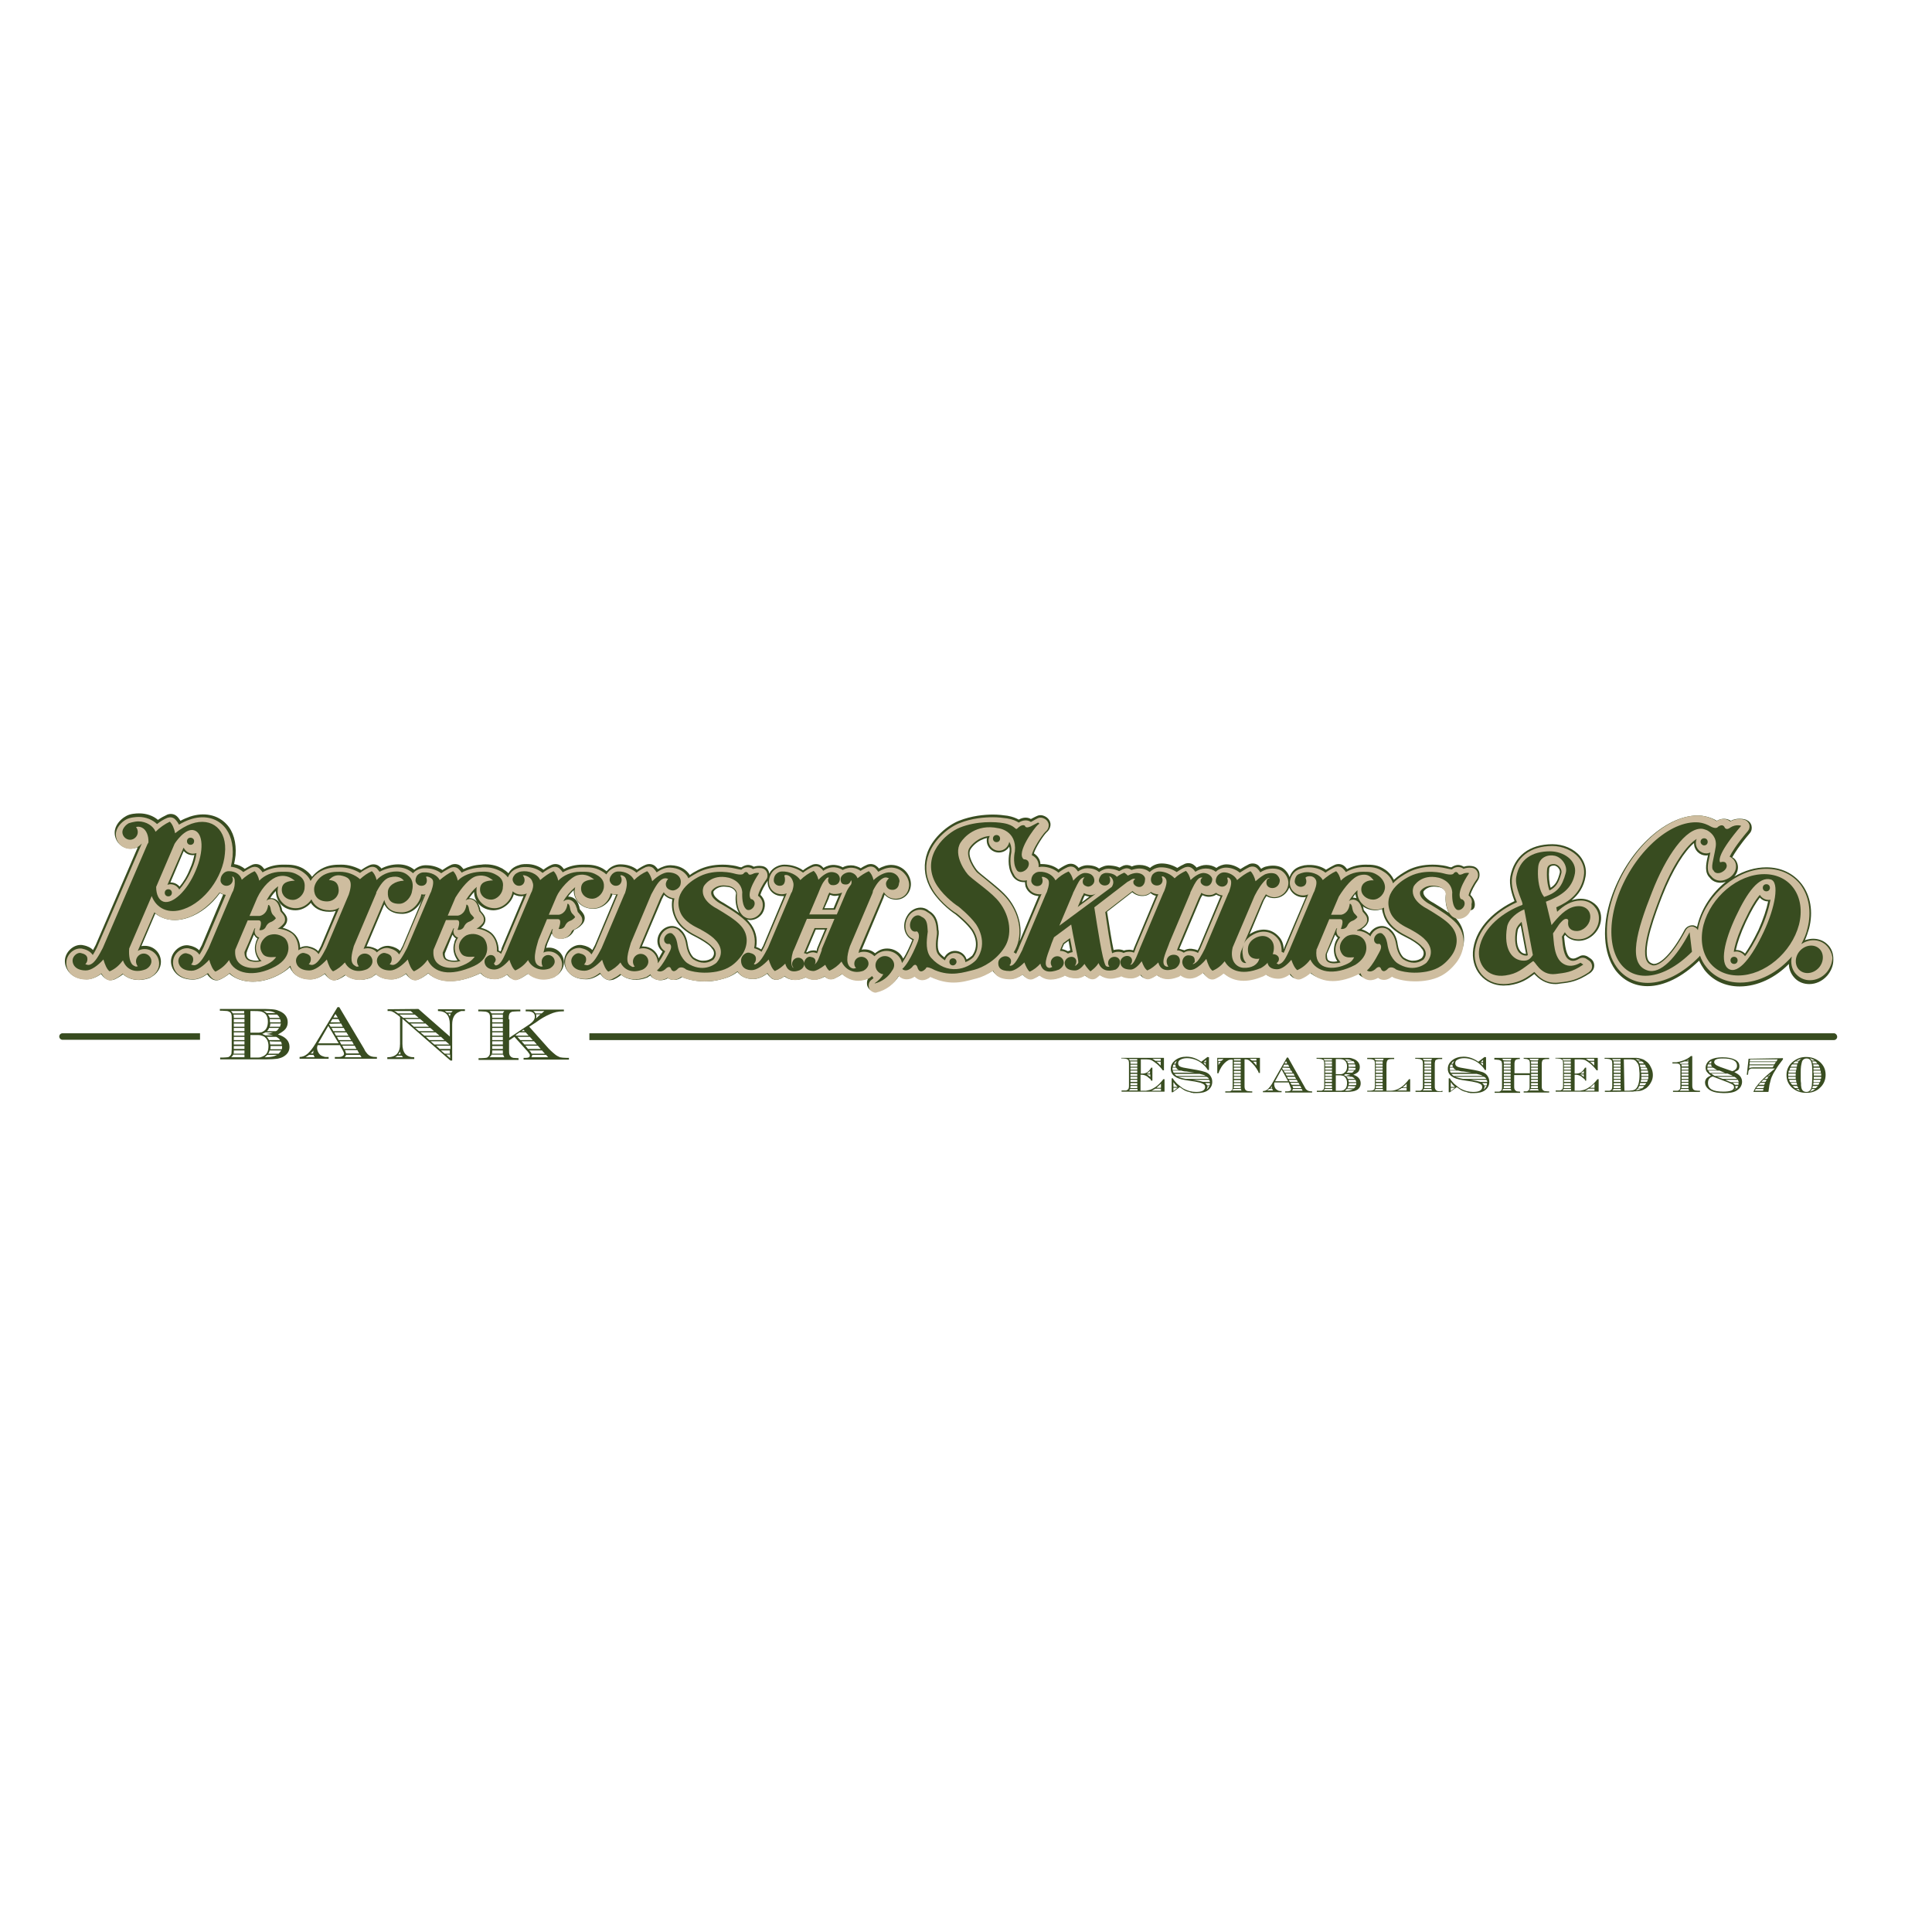 <?xml version="1.0" encoding="utf-8"?>
<!-- Generator: Adobe Illustrator 19.2.1, SVG Export Plug-In . SVG Version: 6.00 Build 0)  -->
<svg version="1.1" id="layer" xmlns="http://www.w3.org/2000/svg" xmlns:xlink="http://www.w3.org/1999/xlink" x="0px" y="0px"
	 viewBox="0 0 652 652" style="enable-background:new 0 0 652 652;" xml:space="preserve">
<style type="text/css">
	.st0{fill:#384C20;}
	.st1{fill:#CEBD9F;}
</style>
<g>
	<g>
		<path class="st0" d="M67.5,348.7H21.1c-0.6,0-1.1,0.5-1.1,1.1c0,0.6,0.5,1.1,1.1,1.1h46.4V348.7z"/>
	</g>
	<g>
		<path class="st0" d="M618.9,348.7h-420v2.3h420c0.6,0,1.1-0.5,1.1-1.1C620,349.3,619.5,348.7,618.9,348.7"/>
	</g>
	<g>
		<path class="st0" d="M84.5,341.2h1.1c0.9,0,1.6,0,2.2,0.1c0.6,0.1,1,0.3,1.3,0.5c0.9,0.6,1.3,1.6,1.3,3c0,1.5-0.5,2.6-1.3,3.1
			c-0.4,0.3-0.8,0.5-1.1,0.5c-0.3,0.1-0.7,0.1-1,0.1c-0.3,0-0.6,0-1,0h-0.4h-1.1V341.2z M96.3,347.3c0.5-0.6,0.8-1.4,0.8-2.3
			c0-1-0.3-1.8-0.9-2.5c-0.6-0.7-1.5-1.2-2.7-1.6c-0.4-0.1-0.7-0.2-0.9-0.2c-0.2,0-0.5-0.1-0.9-0.1c-0.4,0-1.2-0.1-2.2-0.1H74.2v0.6
			h0.9l1.6,0.1c0.4,0.1,0.7,0.2,0.9,0.4c0.3,0.2,0.4,0.4,0.5,0.8c0.1,0.3,0.1,0.8,0.1,1.6v10c0,0.7-0.1,1.3-0.1,1.6
			c-0.1,0.3-0.3,0.6-0.5,0.8c-0.2,0.1-0.3,0.2-0.4,0.3c-0.1,0-0.3,0.1-0.5,0.1c-0.3,0-0.7,0.1-1.5,0.1h-0.9v0.6h15.6
			c1.6,0,2.8-0.1,3.7-0.2c0.9-0.2,1.6-0.4,2.2-0.8c1.3-0.8,1.9-1.9,1.9-3.2c0-2-1.3-3.4-3.9-4.2C94.9,348.5,95.8,347.9,96.3,347.3
			 M84.5,349.3h1.1c0.6,0,1.1,0,1.4,0c0.3,0,0.6,0,1,0.1c0.3,0.1,0.7,0.2,1.1,0.4c1,0.7,1.5,1.7,1.5,3.2c0,1.7-0.5,2.7-1.5,3.3
			c-0.5,0.3-0.9,0.4-1.2,0.5s-0.8,0.1-1.6,0.1H86h-0.4h-1.1C84.5,356.8,84.5,349.3,84.5,349.3z M78.6,342c-0.2-0.3-0.4-0.6-0.7-0.8
			h4.5v0.8H78.6z M82.5,343.5h-3.6l0-0.5l-0.1-0.6h3.7C82.5,342.4,82.5,343.5,82.5,343.5z M82.5,345h-3.6v-1.1h3.6V345z M82.5,346.5
			h-3.6v-1.1h3.6V346.5z M82.5,348h-3.6v-1.1h3.6V348z M82.5,349.5h-3.6v-1.1h3.6V349.5z M82.5,351h-3.6v-1.1h3.6V351z M82.5,352.5
			h-3.6v-1.1h3.6V352.5z M82.5,354h-3.6V353h3.6V354z M82.5,355.6h-3.7c0-0.1,0.1-0.2,0.1-0.4v-0.4v-0.3h3.6V355.6z M82.5,356.8H78
			l0.4-0.4c0.1-0.1,0.2-0.2,0.3-0.5h3.8V356.8z M93.5,356c-0.6,0.3-1.1,0.5-1.7,0.6c-0.5,0.1-1.2,0.2-2.1,0.2h-0.4l0.5-0.4l0.4-0.4
			L93.5,356L93.5,356z M94.9,354.5c-0.3,0.5-0.6,0.8-0.9,1.1h-3.5l0.3-0.5l0.2-0.6C91.1,354.5,94.9,354.5,94.9,354.5z M95.2,353
			l0,0.1l0,0.5l-0.1,0.5h-3.9l0.1-0.4V353C91.3,353,95.2,353,95.2,353z M94.8,351.5l0.2,0.5l0.1,0.5h-3.9c-0.1-0.4-0.1-0.6-0.1-0.7
			c0-0.1-0.1-0.2-0.1-0.4C91.1,351.5,94.8,351.5,94.8,351.5z M93.2,349.9c0.6,0.3,1.1,0.7,1.3,1.1h-3.7c-0.2-0.4-0.5-0.8-0.8-1.1
			H93.2z M92.1,348.4c-0.8,0.3-1.6,0.5-2.3,0.5l1.2,0.2l1.2,0.3h-2.6l-0.5-0.2l-0.6-0.3l0.7-0.3l0.4-0.2
			C89.6,348.4,92.1,348.4,92.1,348.4z M94.2,346.9c-0.2,0.3-0.5,0.6-0.6,0.8l-0.5,0.3h-3l0.4-0.5c0.1-0.1,0.2-0.3,0.3-0.6
			L94.2,346.9L94.2,346.9z M94.8,345.4c-0.1,0.4-0.2,0.7-0.3,1.1h-3.5l0.2-0.6l0-0.5H94.8z M94.5,343.9l0.2,0.5l0,0.6h-3.6l0-0.6
			l-0.1-0.5H94.5z M93.5,342.4c0.2,0.2,0.4,0.4,0.5,0.5l0.4,0.6H91c-0.1-0.4-0.3-0.7-0.6-1.1H93.5z M89.4,341.2c0.4,0,0.8,0,1.2,0
			c0.3,0,0.6,0.1,0.9,0.1c0.5,0.1,1,0.3,1.5,0.6H90c-0.2-0.2-0.4-0.4-0.5-0.4l-0.6-0.4L89.4,341.2L89.4,341.2z"/>
	</g>
	<g>
		<path class="st0" d="M107.4,352.1l3.4-5.9l3.5,5.9H107.4z M115.8,354.7c0.2,0.4,0.3,0.7,0.3,0.9c0,0.4-0.2,0.6-0.5,0.8
			c-0.3,0.2-0.7,0.3-1.2,0.3h-1.4v0.6h14.2v-0.6h-0.4c-1,0-1.8-0.2-2.3-0.6c-0.4-0.3-0.6-0.5-0.8-0.8c-0.2-0.2-0.5-0.6-0.8-1.3
			l-8.4-14.1h-0.6l-7.5,12.4c-0.9,1.5-1.8,2.6-2.6,3.3c-0.8,0.7-1.7,1.1-2.7,1.1v0.6h9.8v-0.6c-0.3,0-0.5,0-0.8,0
			c-0.3,0-0.5,0-0.7-0.1l-0.6-0.2c-0.6-0.2-1-0.6-1.3-1.1c-0.3-0.5-0.5-1.1-0.5-1.7c0-0.3,0.1-0.5,0.2-0.9h7.5L115.8,354.7z
			 M105.8,356c0.1,0.2,0.2,0.5,0.4,0.8h-3.1l0.5-0.3l0.7-0.5H105.8z M104.8,355.5c0.1-0.1,0.2-0.2,0.3-0.2c0.1-0.1,0.1-0.2,0.2-0.2
			l0.5-0.6l-0.1,0.7l0,0.3C105.6,355.5,104.8,355.5,104.8,355.5z M121.5,356l0.5,0.8h-5.7c0.3-0.3,0.4-0.5,0.5-0.8H121.5z
			 M120.6,354.4l0.6,1.1h-4.4c-0.1-0.3-0.2-0.6-0.3-0.9l-0.1-0.2H120.6z M119.7,352.9l0.6,1.1h-4.2l-0.6-1.1H119.7z M118.8,351.4
			l0.6,1.1h-4.2l-0.6-1.1H118.8z M117.8,349.9l0.7,1.1h-4.2l-0.6-1.1H117.8z M116.9,348.4l0.7,1.1h-4.2l-0.6-1.1
			C112.8,348.4,116.9,348.4,116.9,348.4z M116,346.9l0.6,1.1h-4.1l-0.6-1.1H116z M115.1,345.4l0.6,1.1h-4.1l-0.5-0.8l0.1-0.2
			L115.1,345.4L115.1,345.4z M114.2,343.9l0.6,1.1h-3.3l0.7-1.1H114.2z M114,343.4h-1.5l0.7-1.2L114,343.4z"/>
	</g>
	<g>
		<path class="st0" d="M134.3,342c-0.3-0.3-0.6-0.4-0.7-0.5s-0.3-0.2-0.6-0.3h5.6l0.9,0.8H134.3z M130.8,340.6v0.6h0.1l0.7,0
			l0.6,0.1c0.2,0.1,0.4,0.2,0.6,0.3c0.2,0.1,0.4,0.2,0.6,0.4l0.6,0.4l0.4,0.3l0.6,0.5v9.1c0,3-1.4,4.5-4.3,4.5v0.6h9.1v-0.6
			c-2.7,0-4-1.5-4-4.5v-8.5l16.2,14.1h0.6v-12.2c0-2.2,0.8-3.6,2.3-4.2c0.4-0.2,0.7-0.3,0.8-0.3c0.2,0,0.6,0,1.2,0v-0.6h-9.1v0.6
			c2.7,0,4,1.5,4,4.5v4.1l-10.6-9.3L130.8,340.6L130.8,340.6z M141.3,343.5h-5.2l-0.7-0.6l-0.6-0.5h5.2L141.3,343.5z M143.1,345
			h-5.1l-1.3-1.1h5.1L143.1,345z M144.8,346.5h-5.1l-1.2-1.1h5.1L144.8,346.5z M146.5,348h-5.1l-1.3-1.1h5.1L146.5,348z
			 M148.3,349.5h-5.1l-1.3-1.1h5.1L148.3,349.5z M150,351h-5.1l-1.2-1.1h5.1L150,351z M151.7,352.5h-5.1l-1.3-1.1h5.1L151.7,352.5z
			 M151.9,354h-3.5l-1.2-1.1h4.8V354z M151.9,355.6h-1.8l-1.3-1.1h3V355.6z M151.9,357.1l-1.3-1.2h1.3V357.1z M135.5,356.2l0.5,0.6
			h-2.7l0.4-0.2l0.4-0.3H135.5z M134.8,355.3l0.2-0.5c0,0.1,0,0.3,0.1,0.5c0,0.2,0.1,0.4,0.1,0.5h-0.8L134.8,355.3z M150.1,341.2
			h2.7c-0.2,0.1-0.3,0.3-0.5,0.5h-1.5L150.1,341.2z M152.1,342.1l-0.2,0.5l-0.1,0.4l-0.5-0.9L152.1,342.1L152.1,342.1z"/>
	</g>
	<g>
		<path class="st0" d="M180.9,343.7l0.1-0.7l-0.1-0.7h1.5L180.9,343.7z M171.7,344c0-0.4,0-0.8,0-0.9c0-0.2,0.1-0.4,0.1-0.6
			c0.1-0.4,0.3-0.7,0.5-0.8c0.3-0.2,0.5-0.3,0.8-0.3c0.3,0,0.8-0.1,1.6-0.1h0.9v-0.6h-14.2v0.6h0.9l1.6,0.1c0.4,0.1,0.7,0.2,0.9,0.4
			c0.3,0.2,0.4,0.4,0.5,0.8c0.1,0.3,0.1,0.8,0.1,1.6v10c0,0.7-0.1,1.2-0.1,1.6c-0.1,0.3-0.3,0.6-0.5,0.8c-0.2,0.1-0.3,0.2-0.4,0.3
			c-0.1,0-0.3,0.1-0.5,0.1c-0.3,0-0.7,0.1-1.5,0.1h-0.9v0.6H175v-0.6h-0.2l-1.6-0.1c-0.3-0.1-0.6-0.2-0.8-0.4
			c-0.2-0.2-0.4-0.4-0.5-0.8c-0.1-0.3-0.1-0.8-0.1-1.6v-3.1l1.8-1.2l4.5,5l0.5,0.7c0.2,0.2,0.2,0.4,0.2,0.6c0,0.3-0.1,0.5-0.3,0.6
			c-0.2,0.1-0.5,0.2-1,0.2h-0.8v0.6h15.3v-0.6h-0.8c-0.9,0-1.7-0.1-2.2-0.2c-0.5-0.2-1.1-0.5-1.6-0.9c-1-0.8-2.1-1.8-3.1-3l-5.7-6.4
			l2.3-1.5c1.6-1.2,3.2-2.1,4.6-2.7c1.5-0.7,2.9-1,4.4-1h0.4v-0.6h-12.9v0.6h0.7c1.6,0,2.4,0.6,2.4,1.8c0,0.9-0.6,1.7-1.7,2.5
			l-6.9,4.6V344z M180.7,342c-0.1-0.3-0.4-0.5-0.7-0.8h3.7l-0.9,0.8H180.7z M176,348l0.7-0.5l0.4,0.5H176z M178.4,349.5h-4.2
			l-0.2-0.2l1.3-0.9h2.1L178.4,349.5z M179.8,351h-4.2l-1-1.1h4.2L179.8,351z M181.2,352.5h-4.2l-1-1.1h4.2L181.2,352.5z M182.5,354
			h-4.3l-0.9-1.1h4.2L182.5,354z M183.9,355.6h-4.5c-0.1-0.3-0.3-0.5-0.4-0.7l-0.4-0.4h4.3L183.9,355.6z M185,356.8h-5.7
			c0.2-0.2,0.3-0.5,0.3-0.8h4.7L185,356.8z M165.9,342c-0.2-0.3-0.4-0.6-0.7-0.8h5c-0.1,0.1-0.2,0.2-0.3,0.4l-0.2,0.4H165.9z
			 M169.7,342.6v0.6v0.3h-3.6l0-0.5l-0.1-0.6h3.7L169.7,342.6z M169.7,345h-3.6v-1.1h3.6V345z M169.7,346.5h-3.6v-1.1h3.6V346.5z
			 M169.7,348h-3.6v-1.1h3.6V348z M169.7,349.5h-3.6v-1.1h3.6V349.5z M169.7,351h-3.6v-1.1h3.6V351z M169.7,352.5h-3.6v-1.1h3.6
			V352.5z M169.7,354h-3.6V353h3.6V354z M169.7,354.8v0.6l0,0.2H166c0-0.1,0.1-0.2,0.1-0.4v-0.4v-0.3h3.6V354.8z M170.2,356.8h-5
			l0.4-0.4c0.1-0.1,0.2-0.2,0.3-0.5h3.9C169.9,356.3,170.1,356.6,170.2,356.8"/>
	</g>
	<g>
		<path class="st0" d="M392.8,357v4.2h-0.4c-0.8-1.1-1.7-2-2.7-2.7c-0.5-0.4-0.9-0.6-1.3-0.8c-0.4-0.1-0.9-0.2-1.6-0.2h-1.8v4.8h0.4
			c0.7,0,1.2-0.1,1.7-0.4c0.5-0.3,1-0.9,1.4-1.6h0.4v4.4h-0.4l-0.2-0.4c0-0.1-0.1-0.2-0.3-0.3l-0.5-0.4c-0.1-0.1-0.3-0.3-0.5-0.4
			c-0.5-0.3-1.1-0.5-1.7-0.5h-0.4v5.4h1.4h0.4l0.5-0.1c0.5-0.1,1-0.2,1.4-0.4c0.4-0.2,0.8-0.4,1.4-0.8c1-0.7,1.8-1.6,2.6-2.6h0.4
			v4.2h-14.5v-0.4h0.6c0.5,0,0.8,0,0.9,0c0.2,0,0.3-0.1,0.3-0.1c0.1,0,0.1-0.1,0.3-0.2c0.2-0.1,0.3-0.3,0.3-0.5
			c0.1-0.2,0.1-0.6,0.1-1.1v-6.9c0-0.5,0-0.9-0.1-1.1c0-0.2-0.1-0.4-0.3-0.5c-0.1-0.1-0.3-0.2-0.6-0.3l-1-0.1h-0.6V357L392.8,357
			L392.8,357z M383.8,357.9v-0.5h-2.9c0.2,0.1,0.3,0.3,0.4,0.5H383.8z M383.8,367.5h-2.4c-0.1,0.2-0.1,0.3-0.2,0.3l-0.2,0.2h2.9
			V367.5z M383.8,358.2h-2.4l0.1,0.4l0,0.4h2.3V358.2z M383.8,366.5h-2.3v0.2v0.3c0,0.1-0.1,0.2-0.1,0.2h2.4V366.5z M383.8,359.3
			h-2.3v0.7h2.3V359.3z M383.8,360.3h-2.3v0.7h2.3V360.3z M383.8,361.3h-2.3v0.7h2.3V361.3z M383.8,362.4h-2.3v0.7h2.3V362.4z
			 M383.8,363.4h-2.3v0.7h2.3V363.4z M383.8,364.4h-2.3v0.7h2.3V364.4z M383.8,365.5h-2.3v0.7h2.3V365.5z M387,362.6l0.5,0.3
			l0.4,0.3l0.3,0.3v-0.9L387,362.6L387,362.6z M387,362.3h1.1v-0.9c-0.2,0.2-0.4,0.4-0.7,0.6L387,362.3z M389.9,367.4l-0.5,0.3
			l-0.8,0.4h3.2v-0.7H389.9z M391.7,358v-0.7h-2.8l0.5,0.3l0.5,0.4H391.7z M390.3,367.1h1.5v-1.4c-0.3,0.3-0.7,0.7-1.2,1.1
			L390.3,367.1z M391.7,358.3h-1.4l0.5,0.4c0.3,0.3,0.6,0.6,0.9,0.9L391.7,358.3L391.7,358.3z"/>
	</g>
	<g>
		<path class="st0" d="M408,356.8v4.3h-0.4c-0.4-0.7-0.9-1.3-1.4-1.7c-0.7-0.7-1.6-1.3-2.6-1.7c-1-0.4-2-0.6-3-0.6
			c-0.9,0-1.7,0.2-2.2,0.5c-0.6,0.3-0.8,0.7-0.8,1.3c0,0.5,0.3,0.9,0.8,1.1c0.2,0.1,0.6,0.2,1,0.3l1.7,0.3l2.9,0.5
			c0.4,0.1,0.9,0.2,1.4,0.3c0.5,0.1,0.9,0.3,1.4,0.4c0.8,0.3,1.3,0.7,1.7,1.3c0.4,0.6,0.6,1.2,0.6,2c0,1.2-0.5,2.1-1.4,2.8
			c-0.9,0.7-2.2,1-3.9,1c-0.3,0-0.6,0-0.8,0c-0.2,0-0.4,0-0.6-0.1c-0.2,0-0.4,0-0.5-0.1c-0.1,0-0.3-0.1-0.6-0.2
			c-0.6-0.1-1.1-0.3-1.5-0.5c-0.4-0.2-0.9-0.6-1.5-1l-0.2-0.1l-2.3,1.7h-0.4v-4.7h0.4c0.2,0.4,0.4,0.7,0.6,0.9l0.8,0.9
			c0.7,0.6,1.4,1.2,2.2,1.7c1.3,0.7,2.7,1.1,4.2,1.1c1,0,1.8-0.1,2.3-0.4c0.5-0.3,0.8-0.7,0.8-1.2c0-0.5-0.2-0.9-0.7-1.1l-0.4-0.2
			l-0.5-0.2l-0.9-0.2l-0.9-0.2l-3.3-0.5c-3.2-0.5-4.9-1.7-4.9-3.8c0-1.2,0.5-2.1,1.5-2.9c1-0.8,2.3-1.2,3.8-1.2c1.8,0,3.4,0.6,5,1.7
			l2.1-1.6L408,356.8L408,356.8z M396.9,360.3h-1.2l0,0.4l0,0.4h2.1l-0.5-0.3C397.2,360.7,397.1,360.5,396.9,360.3 M396.7,359.3H396
			c0,0.1-0.1,0.2-0.1,0.3c0,0.1-0.1,0.2-0.1,0.5h1c-0.1-0.2-0.1-0.4-0.1-0.6V359.3z M398.6,361.3h-2.8l0.1,0.4l0.2,0.3h7l-2.7-0.4
			C399.5,361.6,399,361.4,398.6,361.3 M396,366.8h1.4c-0.1-0.1-0.2-0.2-0.3-0.3c-0.1-0.1-0.2-0.2-0.4-0.4c-0.1-0.1-0.2-0.2-0.3-0.4
			c-0.1-0.2-0.3-0.3-0.4-0.5L396,366.8L396,366.8z M396,367.1v1.1l1.4-1.1H396z M396.7,359l0.2-0.5c0,0,0-0.1,0.1-0.2
			c0-0.1,0.1-0.2,0.2-0.3c-0.2,0.1-0.4,0.3-0.6,0.4c-0.1,0.1-0.2,0.3-0.4,0.6L396.7,359L396.7,359z M404.8,362.4h-8.5l0.4,0.4
			l0.4,0.3h9.8c-0.3-0.2-0.6-0.3-0.9-0.4C405.7,362.6,405.3,362.5,404.8,362.4 M407.2,363.4h-9.7l0.3,0.1c0.3,0.1,0.6,0.2,1,0.3
			s0.8,0.2,1.4,0.3l0.2,0h7.6l-0.3-0.4L407.2,363.4z M408,364.4h-5.7l0.9,0.1c1.2,0.2,2.1,0.4,2.8,0.6h2.3c0-0.2,0-0.3-0.1-0.4
			L408,364.4z M407,358.7h-0.9l0.4,0.4l0.4,0.5V358.7z M407,358.4v-0.7l-0.8,0.7H407z M408.3,365.5h-1.6l0.3,0.3
			c0.1,0.1,0.2,0.2,0.4,0.5h0.8l0.1-0.3L408.3,365.5L408.3,365.5L408.3,365.5z M408.1,366.5h-0.6l0,0.3l-0.1,0.4l-0.2,0.5
			c0.2-0.2,0.4-0.3,0.5-0.5c0.1-0.1,0.1-0.2,0.2-0.3C408,366.8,408.1,366.6,408.1,366.5"/>
	</g>
	<g>
		<path class="st0" d="M425.2,357v5.1h-0.4c-0.1-0.4-0.3-0.8-0.6-1.2c-0.1-0.2-0.2-0.4-0.4-0.6c-0.1-0.2-0.3-0.5-0.5-0.7
			c-0.6-0.7-1.1-1.2-1.7-1.7c-0.4-0.3-0.8-0.4-1.4-0.4H420v8.8c0,0.5,0,0.8,0.1,1.1c0.1,0.2,0.2,0.4,0.3,0.5
			c0.1,0.1,0.3,0.2,0.6,0.3l1,0.1h0.6v0.4h-9.1v-0.4h0.6c0.5,0,0.8,0,0.9,0c0.2,0,0.3-0.1,0.3-0.1c0.1,0,0.1-0.1,0.3-0.2
			c0.2-0.1,0.3-0.3,0.3-0.5c0.1-0.2,0.1-0.6,0.1-1.1v-8.8h-0.3c-0.2,0-0.4,0-0.5,0c-0.1,0-0.3,0.1-0.5,0.1c-0.2,0.1-0.5,0.3-0.8,0.5
			c-0.9,0.7-1.6,1.6-2.1,2.6l-0.3,0.6l-0.3,0.8h-0.4V357H425.2z M412.2,358l0.4-0.3l0.3-0.3h-1.8v0.7L412.2,358L412.2,358z
			 M412,358.3h-0.8v1.2C411.3,359.2,411.6,358.8,412,358.3 M416.2,367.5c-0.1,0.2-0.1,0.3-0.2,0.3l-0.2,0.2h3.2l-0.2-0.3l-0.1-0.3
			C418.7,367.5,416.2,367.5,416.2,367.5z M416.3,367.2h2.4l0-0.1v-0.4v-0.2h-2.3v0.4L416.3,367.2z M416.4,357.9h2.3v-0.5h-2.3V357.9
			z M416.4,359h2.3v-0.7h-2.3V359z M416.4,360h2.3v-0.7h-2.3V360z M416.4,361h2.3v-0.7h-2.3V361z M416.4,362.1h2.3v-0.7h-2.3V362.1z
			 M416.4,363.1h2.3v-0.7h-2.3V363.1z M416.4,364.1h2.3v-0.7h-2.3V364.1z M416.4,365.2h2.3v-0.7h-2.3V365.2z M416.4,366.2h2.3v-0.7
			h-2.3V366.2z M424,358v-0.7h-2.3l0.3,0.2l0.5,0.4H424z M424,358.3h-1.1c0.4,0.4,0.8,0.9,1.1,1.3V358.3z"/>
	</g>
	<g>
		<path class="st0" d="M434.9,365.3h-4.8c-0.1,0.2-0.1,0.4-0.1,0.6c0,0.4,0.1,0.8,0.3,1.2c0.2,0.4,0.5,0.6,0.8,0.8l0.4,0.2
			c0.1,0,0.3,0.1,0.5,0.1c0.2,0,0.3,0,0.5,0v0.4h-6.3v-0.4c0.6,0,1.2-0.2,1.7-0.7c0.5-0.5,1.1-1.2,1.6-2.2l4.8-8.4h0.4l5.4,9.6
			c0.2,0.4,0.4,0.7,0.5,0.9c0.1,0.2,0.3,0.3,0.5,0.5c0.4,0.3,0.9,0.4,1.5,0.4h0.2v0.4h-9.1v-0.4h0.9c0.3,0,0.6-0.1,0.8-0.2
			c0.2-0.1,0.3-0.3,0.3-0.6c0-0.1-0.1-0.4-0.2-0.6L434.9,365.3z M428.3,367.5l-0.4,0.3l-0.3,0.2h2c-0.1-0.2-0.2-0.4-0.3-0.6
			L428.3,367.5L428.3,367.5z M429.2,367.2l0-0.2l0.1-0.5l-0.3,0.4c0,0-0.1,0.1-0.1,0.2c-0.1,0.1-0.1,0.1-0.2,0.2H429.2z
			 M434.7,364.9l-2.2-4l-2.2,4C430.3,364.9,434.7,364.9,434.7,364.9z M432.8,360.3l-0.1,0.2l0.3,0.6h2.6l-0.4-0.7L432.8,360.3
			L432.8,360.3z M433.4,359.2L433,360h2.1l-0.4-0.7H433.4z M433.2,361.3l0.4,0.7h2.6l-0.4-0.7H433.2z M434,358.1l-0.5,0.8h0.9
			L434,358.1z M433.8,362.3l0.4,0.7h2.7l-0.4-0.7H433.8z M434.3,363.4l0.4,0.7h2.7l-0.4-0.7H434.3z M434.9,364.4l0.4,0.7h2.7
			l-0.4-0.7H434.9z M435.5,365.4l0.4,0.7h2.7l-0.4-0.7H435.5z M436.3,367.5c0,0.2-0.1,0.4-0.3,0.6h3.6l-0.3-0.6H436.3z M436.1,366.5
			l0.1,0.1c0.1,0.2,0.2,0.4,0.2,0.6h2.8l-0.4-0.7L436.1,366.5L436.1,366.5z"/>
	</g>
	<g>
		<path class="st0" d="M456.7,362.7c1.6,0.5,2.5,1.5,2.5,2.9c0,0.9-0.4,1.7-1.2,2.2c-0.4,0.2-0.8,0.4-1.4,0.5
			c-0.6,0.1-1.3,0.2-2.3,0.2h-9.9v-0.4h0.6c0.5,0,0.8,0,0.9,0c0.2,0,0.3-0.1,0.3-0.1c0.1,0,0.1-0.1,0.3-0.2c0.2-0.1,0.3-0.3,0.3-0.5
			c0.1-0.2,0.1-0.6,0.1-1.1v-6.9c0-0.5,0-0.9-0.1-1.1c0-0.2-0.1-0.4-0.3-0.5c-0.1-0.1-0.3-0.2-0.6-0.3l-1-0.1h-0.6V357h9.7
			c0.7,0,1.1,0,1.4,0c0.3,0,0.5,0.1,0.6,0.1c0.1,0,0.3,0.1,0.6,0.2c0.7,0.2,1.3,0.6,1.7,1.1c0.4,0.5,0.6,1,0.6,1.7
			c0,0.6-0.2,1.2-0.5,1.6C458.1,362,457.5,362.4,456.7,362.7 M449.5,357.9v-0.5h-2.9c0.2,0.1,0.3,0.3,0.4,0.5H449.5z M449.5,367.5
			h-2.4c-0.1,0.2-0.1,0.3-0.2,0.3l-0.2,0.2h2.9V367.5z M449.5,358.2h-2.4l0.1,0.4l0,0.4h2.3V358.2z M449.5,366.5h-2.3v0.2v0.3
			c0,0.1-0.1,0.2-0.1,0.2h2.4V366.5z M449.5,359.2h-2.3v0.7h2.3V359.2z M449.5,360.3h-2.3v0.7h2.3V360.3z M449.5,361.3h-2.3v0.7h2.3
			V361.3z M449.5,362.4h-2.3v0.7h2.3V362.4z M449.5,363.4h-2.3v0.7h2.3V363.4z M449.5,364.4h-2.3v0.7h2.3V364.4z M449.5,365.5h-2.3
			v0.7h2.3V365.5z M450.8,362.5h0.7h0.2c0.2,0,0.5,0,0.7,0c0.2,0,0.4,0,0.6-0.1c0.2,0,0.5-0.2,0.7-0.4c0.6-0.4,0.9-1.1,0.9-2.1
			c0-1-0.3-1.6-0.9-2.1c-0.2-0.1-0.5-0.3-0.8-0.3c-0.3-0.1-0.8-0.1-1.4-0.1h-0.7L450.8,362.5L450.8,362.5z M450.8,368.1h0.7h0.3h0.2
			c0.5,0,0.8,0,1-0.1c0.2,0,0.5-0.1,0.7-0.3c0.6-0.4,0.9-1.1,0.9-2.2c0-1-0.3-1.7-0.9-2.2c-0.2-0.2-0.5-0.3-0.7-0.3
			c-0.2,0-0.4-0.1-0.6-0.1c-0.2,0-0.5,0-0.9,0h-0.7V368.1z M454.1,362.4l-0.2,0.2l-0.4,0.2l0.4,0.2l0.3,0.2h1.7l-0.8-0.2l-0.8-0.1
			c0.5-0.1,1-0.2,1.5-0.4H454.1z M453.7,357.4l0.4,0.3c0.1,0,0.2,0.1,0.3,0.3h1.9c-0.3-0.2-0.6-0.3-1-0.4c-0.2,0-0.4-0.1-0.6-0.1
			c-0.2,0-0.5,0-0.8,0L453.7,357.4L453.7,357.4z M454.5,367.5l-0.3,0.3l-0.3,0.3h0.2c0.6,0,1,0,1.4-0.1c0.3-0.1,0.7-0.2,1.1-0.4
			L454.5,367.5L454.5,367.5z M454.9,361.3c-0.1,0.2-0.1,0.4-0.2,0.4l-0.3,0.3h1.9l0.3-0.2c0.1-0.1,0.3-0.3,0.4-0.5
			C457.1,361.3,454.9,361.3,454.9,361.3z M454.4,363.4c0.2,0.2,0.3,0.4,0.5,0.7h2.3c-0.2-0.3-0.5-0.5-0.9-0.7H454.4z M454.6,358.2
			c0.2,0.3,0.3,0.5,0.4,0.7h2.2l-0.2-0.4c0-0.1-0.1-0.2-0.3-0.4L454.6,358.2L454.6,358.2z M455,366.5l-0.1,0.4l-0.2,0.4h2.2
			c0.2-0.2,0.4-0.4,0.6-0.7L455,366.5L455,366.5z M455.1,360.3l0,0.4l-0.1,0.4h2.3c0.1-0.2,0.2-0.5,0.2-0.7L455.1,360.3L455.1,360.3
			z M455,359.2l0.1,0.4l0,0.4h2.3l0-0.4l-0.1-0.4H455z M455,364.4c0,0.1,0.1,0.2,0.1,0.3c0,0.1,0,0.2,0.1,0.5h2.5l-0.1-0.4l-0.2-0.4
			C457.4,364.4,455,364.4,455,364.4z M455.2,365.5v0.4l-0.1,0.3h2.5l0.1-0.3l0-0.3l0-0.1L455.2,365.5L455.2,365.5z"/>
	</g>
	<g>
		<path class="st0" d="M461.4,368.5v-0.4h0.6c0.8,0,1.3-0.1,1.6-0.3c0.3-0.2,0.4-0.7,0.4-1.6v-6.9v-0.4c0-0.5-0.1-0.9-0.3-1.1
			c-0.3-0.3-0.9-0.4-1.7-0.4h-0.6V357h9.1v0.4h-0.6c-0.8,0-1.2,0.1-1.4,0.2c-0.4,0.2-0.6,0.8-0.6,1.7v8.8h1.4c1,0,2-0.3,2.9-0.8
			c1.1-0.6,2.2-1.6,3.3-3.1h0.4v4.2H461.4z M466.7,357.9l0.1-0.3c0-0.1,0.1-0.2,0.2-0.3h-3.2c0.2,0.1,0.3,0.3,0.4,0.5
			C464.2,357.9,466.7,357.9,466.7,357.9z M466.6,367.5h-2.4c-0.1,0.2-0.1,0.3-0.2,0.3l-0.2,0.2h2.9V367.5z M466.6,358.2h-2.4
			l0.1,0.4l0,0.4h2.3v-0.5L466.6,358.2z M466.6,366.5h-2.3v0.2v0.3c0,0.1-0.1,0.2-0.1,0.2h2.4V366.5z M466.6,359.3h-2.3v0.7h2.3
			V359.3z M466.6,360.3h-2.3v0.7h2.3V360.3z M466.6,361.3h-2.3v0.7h2.3V361.3z M466.6,362.4h-2.3v0.7h2.3V362.4z M466.6,363.4h-2.3
			v0.7h2.3V363.4z M466.6,364.4h-2.3v0.7h2.3V364.4z M466.6,365.5h-2.3v0.7h2.3V365.5z M472.9,367.3l-0.7,0.4l-0.7,0.3h3.2v-0.8
			H472.9z M473.3,367h1.4v-1.3C474.3,366.2,473.8,366.6,473.3,367"/>
	</g>
	<g>
		<path class="st0" d="M486.8,368.1v0.4h-9.1v-0.4h0.6c0.5,0,0.8,0,0.9,0c0.2,0,0.3-0.1,0.3-0.1c0.1,0,0.1-0.1,0.3-0.2
			c0.2-0.1,0.3-0.3,0.3-0.5c0.1-0.2,0.1-0.6,0.1-1.1v-6.9c0-0.5,0-0.9-0.1-1.1c0-0.2-0.2-0.4-0.3-0.5c-0.1-0.1-0.3-0.2-0.6-0.3
			l-1-0.1h-0.6V357h9.1v0.4h-0.6c-0.5,0-0.8,0-1,0.1s-0.4,0.1-0.5,0.2c-0.2,0.1-0.3,0.3-0.3,0.6c0,0.1-0.1,0.3-0.1,0.4
			c0,0.1,0,0.3,0,0.7v6.9c0,0.5,0,0.9,0.1,1.1c0.1,0.2,0.2,0.4,0.3,0.5c0.2,0.1,0.3,0.2,0.5,0.3l1,0.1L486.8,368.1L486.8,368.1z
			 M483,357.9l0.1-0.3c0-0.1,0.1-0.2,0.2-0.3h-3.2c0.2,0.1,0.3,0.3,0.4,0.5C480.5,357.9,483,357.9,483,357.9z M483,367.5h-2.5
			c-0.1,0.2-0.1,0.3-0.2,0.3l-0.2,0.2h3.2C483.2,367.9,483.1,367.7,483,367.5 M483,358.2h-2.4l0.1,0.4l0,0.4h2.3v-0.2v-0.4
			L483,358.2z M483,366.5h-2.3v0.2v0.3c0,0.1-0.1,0.2-0.1,0.2h2.4l0-0.1v-0.4L483,366.5L483,366.5z M483,359.3h-2.3v0.7h2.3V359.3z
			 M483,360.3h-2.3v0.7h2.3V360.3z M483,361.3h-2.3v0.7h2.3V361.3z M483,362.4h-2.3v0.7h2.3V362.4z M483,363.4h-2.3v0.7h2.3V363.4z
			 M483,364.4h-2.3v0.7h2.3V364.4z M483,365.5h-2.3v0.7h2.3V365.5z"/>
	</g>
	<g>
		<path class="st0" d="M501.5,356.8v4.3h-0.4c-0.4-0.7-0.9-1.3-1.4-1.7c-0.7-0.7-1.6-1.3-2.6-1.7c-1-0.4-2-0.6-3-0.6
			c-0.9,0-1.7,0.2-2.2,0.5c-0.6,0.3-0.8,0.7-0.8,1.3c0,0.5,0.3,0.9,0.8,1.1c0.2,0.1,0.6,0.2,1,0.3l1.7,0.3l2.9,0.5
			c0.4,0.1,0.9,0.2,1.4,0.3c0.5,0.1,0.9,0.3,1.4,0.4c0.8,0.3,1.3,0.7,1.7,1.3c0.4,0.6,0.6,1.2,0.6,2c0,1.2-0.5,2.1-1.4,2.8
			c-0.9,0.7-2.2,1-3.9,1c-0.3,0-0.6,0-0.8,0c-0.2,0-0.4,0-0.6-0.1c-0.2,0-0.4,0-0.5-0.1c-0.1,0-0.3-0.1-0.6-0.2
			c-0.6-0.1-1.1-0.3-1.5-0.5c-0.4-0.2-0.9-0.6-1.5-1l-0.2-0.1l-2.3,1.7h-0.4v-4.7h0.4c0.2,0.4,0.4,0.7,0.6,0.9l0.8,0.9
			c0.7,0.6,1.4,1.2,2.2,1.7c1.3,0.7,2.7,1.1,4.2,1.1c1,0,1.8-0.1,2.3-0.4c0.5-0.3,0.8-0.7,0.8-1.2c0-0.5-0.2-0.9-0.7-1.1l-0.4-0.2
			l-0.5-0.2l-0.9-0.2l-0.9-0.2l-3.3-0.5c-3.2-0.5-4.9-1.7-4.9-3.8c0-1.2,0.5-2.1,1.5-2.9c1-0.8,2.3-1.2,3.8-1.2c1.8,0,3.4,0.6,5,1.7
			l2.1-1.6L501.5,356.8L501.5,356.8z M490.5,360.3h-1.2l0,0.4l0,0.4h2.1l-0.5-0.3C490.7,360.7,490.6,360.5,490.5,360.3 M490.2,359.3
			h-0.7c0,0.1-0.1,0.2-0.1,0.3c0,0.1-0.1,0.2-0.1,0.5h1c-0.1-0.2-0.1-0.4-0.1-0.6V359.3z M492.1,361.3h-2.8l0.1,0.4l0.2,0.3h7
			l-2.7-0.4C493.1,361.6,492.5,361.4,492.1,361.3 M489.6,366.8h1.4c-0.1-0.1-0.2-0.2-0.3-0.3c-0.1-0.1-0.2-0.2-0.4-0.4
			c-0.1-0.1-0.2-0.2-0.3-0.4c-0.1-0.2-0.3-0.3-0.4-0.5L489.6,366.8L489.6,366.8z M489.6,367.1v1.1l1.4-1.1H489.6z M490.3,359
			l0.2-0.5c0,0,0-0.1,0.1-0.2s0.1-0.2,0.2-0.3c-0.2,0.1-0.4,0.3-0.6,0.4c-0.1,0.1-0.2,0.3-0.4,0.6L490.3,359L490.3,359z
			 M498.3,362.4h-8.5l0.4,0.4l0.4,0.3h9.8c-0.3-0.2-0.6-0.3-0.9-0.4C499.2,362.6,498.8,362.5,498.3,362.4 M500.8,363.4h-9.7l0.3,0.1
			c0.3,0.1,0.6,0.2,1,0.3c0.4,0.1,0.8,0.2,1.4,0.3l0.2,0h7.6l-0.3-0.4L500.8,363.4z M501.6,364.4h-5.7l0.9,0.1
			c1.2,0.2,2.1,0.4,2.8,0.6h2.3c0-0.2,0-0.3-0.1-0.4L501.6,364.4z M500.5,358.7h-0.9l0.4,0.4l0.5,0.5V358.7z M500.5,358.4v-0.7
			l-0.8,0.7H500.5z M501.8,365.5h-1.6l0.3,0.3c0.1,0.1,0.2,0.2,0.4,0.5h0.8l0.1-0.3L501.8,365.5L501.8,365.5L501.8,365.5z
			 M501.7,366.5H501l0,0.3l-0.1,0.4l-0.2,0.5c0.2-0.2,0.4-0.3,0.5-0.5c0.1-0.1,0.1-0.2,0.2-0.3C501.6,366.8,501.6,366.6,501.7,366.5
			"/>
	</g>
	<g>
		<path class="st0" d="M511.1,362.2l5.2,0v-2.9c0-0.5,0-0.9-0.1-1.1c0-0.2-0.1-0.4-0.3-0.5c-0.1-0.1-0.3-0.2-0.6-0.3l-1-0.1h-0.1
			V357h8.6v0.4h-0.6c-0.5,0-0.8,0-1,0.1c-0.2,0-0.4,0.1-0.5,0.2c-0.1,0.1-0.3,0.3-0.3,0.6c0,0.1-0.1,0.3-0.1,0.4c0,0.1,0,0.3,0,0.7
			v6.9c0,0.5,0,0.9,0.1,1.1c0.1,0.2,0.2,0.4,0.3,0.5c0.2,0.1,0.3,0.2,0.5,0.3l1,0.1h0.6v0.4h-8.6v-0.4h0.1c0.5,0,0.8,0,0.9,0
			c0.2,0,0.3-0.1,0.3-0.1c0.1,0,0.1-0.1,0.3-0.2c0.2-0.1,0.3-0.3,0.3-0.5c0.1-0.2,0.1-0.6,0.1-1.1v-3.6h-5.2v3.6
			c0,0.5,0,0.9,0.1,1.1c0.1,0.2,0.2,0.4,0.3,0.5c0.2,0.1,0.3,0.2,0.5,0.3l1,0.1h0.1v0.4h-8.6v-0.4h0.6c0.5,0,0.8,0,0.9,0
			c0.2,0,0.3-0.1,0.3-0.1c0.1,0,0.1-0.1,0.3-0.2c0.2-0.1,0.3-0.3,0.3-0.5c0.1-0.2,0.1-0.6,0.1-1.1v-6.9c0-0.5,0-0.9-0.1-1.1
			c0-0.2-0.1-0.4-0.3-0.5c-0.1-0.1-0.3-0.2-0.6-0.3l-1-0.1h-0.6V357h8.6v0.4H513c-0.5,0-0.8,0-1,0.1c-0.2,0-0.4,0.1-0.5,0.2
			c-0.1,0.1-0.3,0.3-0.3,0.6c0,0.1-0.1,0.3-0.1,0.4c0,0.1,0,0.3,0,0.7L511.1,362.2L511.1,362.2z M509.8,357.9l0.1-0.3
			c0-0.1,0.1-0.2,0.2-0.3h-3.2c0.2,0.1,0.3,0.3,0.4,0.5C507.3,357.9,509.8,357.9,509.8,357.9z M509.8,367.5h-2.5
			c-0.1,0.2-0.1,0.3-0.2,0.3l-0.2,0.2h3.2C510,367.9,509.9,367.7,509.8,367.5 M509.8,358.2h-2.4l0.1,0.4l0,0.4h2.3v-0.2v-0.4
			L509.8,358.2z M509.8,366.5h-2.3v0.2v0.3c0,0.1-0.1,0.2-0.1,0.2h2.4l0-0.1v-0.4L509.8,366.5L509.8,366.5z M509.8,359.3h-2.3v0.7
			h2.3V359.3z M509.8,360.3h-2.3v0.7h2.3V360.3z M509.8,361.3h-2.3v0.7h2.3V361.3z M509.8,362.4h-2.3v0.7h2.3V362.4z M509.8,363.4
			h-2.3v0.7h2.3V363.4z M509.8,364.4h-2.3v0.7h2.3V364.4z M509.8,365.5h-2.3v0.7h2.3V365.5z M519,357.9l0.1-0.3
			c0-0.1,0.1-0.2,0.2-0.3h-3.2c0.2,0.1,0.3,0.3,0.4,0.5C516.5,357.9,519,357.9,519,357.9z M519,367.5h-2.5c-0.1,0.2-0.1,0.3-0.2,0.3
			l-0.2,0.2h3.2C519.2,367.9,519.1,367.7,519,367.5 M519,358.2h-2.4l0.1,0.4l0,0.4h2.3v-0.2v-0.4L519,358.2z M519,366.5h-2.3v0.2
			v0.3c0,0.1-0.1,0.2-0.1,0.2h2.4l0-0.1v-0.4L519,366.5L519,366.5z M519,359.3h-2.3v0.7h2.3V359.3z M519,360.3h-2.3v0.7h2.3V360.3z
			 M519,361.3h-2.3v0.7h2.3V361.3z M519,362.4h-2.3v0.7h2.3V362.4z M519,363.4h-2.3v0.7h2.3V363.4z M519,364.4h-2.3v0.7h2.3V364.4z
			 M519,365.5h-2.3v0.7h2.3V365.5z"/>
	</g>
	<g>
		<path class="st0" d="M539.2,357v4.2h-0.4c-0.8-1.1-1.7-2-2.7-2.7c-0.5-0.4-0.9-0.6-1.3-0.8c-0.4-0.1-0.9-0.2-1.6-0.2h-1.8v4.8h0.4
			c0.7,0,1.2-0.1,1.7-0.4c0.5-0.3,1-0.9,1.4-1.6h0.4v4.4H535l-0.2-0.4c0-0.1-0.1-0.2-0.3-0.3l-0.5-0.4c-0.1-0.1-0.3-0.3-0.5-0.4
			c-0.5-0.3-1.1-0.5-1.7-0.5h-0.4v5.4h1.4h0.4l0.5-0.1c0.5-0.1,1-0.2,1.4-0.4c0.4-0.2,0.8-0.4,1.4-0.8c1-0.7,1.8-1.6,2.6-2.6h0.4
			v4.2h-14.5v-0.4h0.6c0.5,0,0.8,0,0.9,0c0.2,0,0.3-0.1,0.3-0.1c0.1,0,0.1-0.1,0.3-0.2c0.2-0.1,0.3-0.3,0.3-0.5
			c0.1-0.2,0.1-0.6,0.1-1.1v-6.9c0-0.5,0-0.9-0.1-1.1c0-0.2-0.1-0.4-0.3-0.5c-0.1-0.1-0.3-0.2-0.6-0.3l-1-0.1h-0.6V357L539.2,357
			L539.2,357z M530.1,357.9v-0.5h-2.9c0.2,0.1,0.3,0.3,0.4,0.5H530.1z M530.1,367.5h-2.4c-0.1,0.2-0.1,0.3-0.2,0.3l-0.2,0.2h2.9
			V367.5z M530.1,358.2h-2.4l0.1,0.4l0,0.4h2.3V358.2z M530.1,366.5h-2.3v0.2v0.3c0,0.1-0.1,0.2-0.1,0.2h2.4V366.5z M530.1,359.3
			h-2.3v0.7h2.3V359.3z M530.1,360.3h-2.3v0.7h2.3V360.3z M530.1,361.3h-2.3v0.7h2.3V361.3z M530.1,362.4h-2.3v0.7h2.3V362.4z
			 M530.1,363.4h-2.3v0.7h2.3V363.4z M530.1,364.4h-2.3v0.7h2.3V364.4z M530.1,365.5h-2.3v0.7h2.3V365.5z M533.3,362.6l0.5,0.3
			l0.4,0.3l0.3,0.3v-0.9L533.3,362.6L533.3,362.6z M533.4,362.3h1.1v-0.9c-0.2,0.2-0.4,0.4-0.7,0.6L533.4,362.3z M536.2,367.4
			l-0.5,0.3l-0.8,0.4h3.2v-0.7H536.2z M538,358v-0.7h-2.8l0.5,0.3l0.5,0.4H538z M536.6,367.1h1.5v-1.4c-0.3,0.3-0.7,0.7-1.2,1.1
			L536.6,367.1z M538,358.3h-1.4l0.5,0.4c0.3,0.3,0.6,0.6,0.9,0.9L538,358.3L538,358.3z"/>
	</g>
	<g>
		<path class="st0" d="M541.6,368.5v-0.4h0.6c0.5,0,0.8,0,0.9,0c0.2,0,0.3-0.1,0.3-0.1c0.1,0,0.1-0.1,0.3-0.2
			c0.2-0.1,0.3-0.3,0.3-0.5c0.1-0.2,0.1-0.6,0.1-1.1v-6.9c0-0.5,0-0.9-0.1-1.1c0-0.2-0.1-0.4-0.3-0.5c-0.1-0.1-0.3-0.2-0.6-0.3
			l-1-0.1h-0.6V357h8.9h0.8c0.2,0,0.5,0,0.7,0c0.1,0,0.3,0,0.4,0c0.1,0,0.4,0.1,0.7,0.1c0.9,0.2,1.7,0.4,2.3,0.9
			c0.8,0.5,1.4,1.2,1.8,2.1c0.5,0.9,0.7,1.8,0.7,2.7c0,0.9-0.2,1.7-0.6,2.4c-0.4,0.8-0.9,1.4-1.6,2c-0.6,0.4-1.2,0.7-1.9,0.9
			c-0.2,0-0.5,0.1-0.8,0.1c-0.4,0-0.7,0.1-1,0.1c-0.3,0-0.5,0-0.8,0.1c-0.2,0-0.6,0-1.1,0L541.6,368.5L541.6,368.5z M546.9,357.9
			v-0.5H544c0.2,0.1,0.3,0.3,0.4,0.5H546.9z M546.9,367.5h-2.4c-0.1,0.2-0.1,0.3-0.2,0.3l-0.2,0.2h2.9V367.5z M546.9,358.2h-2.4
			l0.1,0.4l0,0.4h2.3L546.9,358.2L546.9,358.2z M546.9,366.5h-2.3v0.2v0.3c0,0.1-0.1,0.2-0.1,0.2h2.4V366.5z M546.9,359.3h-2.3v0.7
			h2.3V359.3z M546.9,360.3h-2.3v0.7h2.3V360.3z M546.9,361.3h-2.3v0.7h2.3V361.3z M546.9,362.4h-2.3v0.7h2.3V362.4z M546.9,363.4
			h-2.3v0.7h2.3V363.4z M546.9,364.4h-2.3v0.7h2.3V364.4z M546.9,365.5h-2.3v0.7h2.3V365.5z M548.2,368.1h1.1h0.4l0.9-0.1
			c0.3,0,0.6-0.1,0.9-0.2c0.3-0.1,0.5-0.3,0.7-0.5c0.7-0.8,1.1-2.4,1.1-4.6l0-0.6l-0.1-1.1c0-0.5-0.1-1-0.2-1.4
			c-0.1-0.4-0.3-0.8-0.6-1.1c-0.3-0.5-0.7-0.8-1.2-0.9c-0.5-0.1-1-0.1-1.8-0.1h-1.4L548.2,368.1L548.2,368.1z M553.7,357.9
			c-0.5-0.3-1.1-0.5-1.8-0.5c0.3,0.1,0.5,0.3,0.8,0.5H553.7z M552.6,367.5l-0.2,0.2c-0.1,0.1-0.2,0.2-0.5,0.3c0.3,0,0.7-0.1,1-0.2
			c0.3-0.1,0.6-0.2,0.9-0.4H552.6z M554.9,366.5h-1.7l-0.2,0.4l-0.2,0.4h1.3l0.4-0.3L554.9,366.5z M554.1,358.2h-1.2l0.2,0.3
			l0.2,0.4h1.5l-0.3-0.4L554.1,358.2z M555.6,365.5h-2.1l-0.2,0.7h1.8L555.6,365.5z M555.1,359.3h-1.7l0.1,0.4l0.1,0.4h1.9l-0.2-0.4
			C555.3,359.5,555.2,359.4,555.1,359.3 M556.1,364.4h-2.3l-0.1,0.7h2.1l0.2-0.4L556.1,364.4z M555.7,360.3h-2l0.1,0.7h2.2
			L555.7,360.3z M556.3,363.4h-2.4l0,0.2l0,0.6h2.3L556.3,363.4z M556.1,361.3h-2.3l0,0.7h2.4L556.1,361.3z M556.3,362.4h-2.4v0.3
			l0,0.4h2.4l0-0.3L556.3,362.4z"/>
	</g>
	<g>
		<path class="st0" d="M571.1,356.3v9.8c0,0.5,0,0.8,0.1,1.1c0.1,0.2,0.2,0.4,0.3,0.5c0.1,0.1,0.3,0.2,0.6,0.3l1,0.1h0.6v0.4h-9.1
			v-0.4h0.6c0.5,0,0.8,0,0.9,0c0.2,0,0.3-0.1,0.3-0.1c0.1,0,0.1-0.1,0.3-0.2c0.2-0.1,0.3-0.3,0.3-0.5c0.1-0.2,0.1-0.6,0.1-1.1v-5.9
			c0-0.5-0.1-0.9-0.3-1.1c-0.2-0.2-0.5-0.3-1.1-0.3h-1.3v-0.4h0.5h0.2c0.5,0,0.9,0,1.1-0.1c0.2,0,0.4-0.1,0.5-0.1
			c0.1,0,0.4-0.1,0.7-0.2c1.4-0.4,2.5-1,3.2-1.7H571.1z M569.8,358.2h-1.3c-0.6,0.2-1.2,0.4-1.7,0.5l0.3,0.3h2.6L569.8,358.2
			L569.8,358.2z M569.8,367.5h-2.5c0,0.1-0.1,0.2-0.2,0.3l-0.3,0.3h3.2C570,367.9,569.9,367.7,569.8,367.5 M569.8,359.2h-2.4
			l0.1,0.3l0,0.4h2.3V359.2z M569.8,366.5h-2.3v0.4l-0.1,0.3h2.4v-0.1v-0.4V366.5z M569.8,360.3h-2.3v0.7h2.3V360.3z M569.8,361.3
			h-2.3v0.7h2.3V361.3z M569.8,362.3h-2.3v0.7h2.3V362.3z M569.8,363.4h-2.3v0.7h2.3V363.4z M569.8,364.4h-2.3v0.7h2.3V364.4z
			 M569.8,365.4h-2.3v0.7h2.3V365.4z M569.8,357.9v-0.3l-0.6,0.3H569.8z"/>
	</g>
	<g>
		<path class="st0" d="M585.3,361.8l0.7,0.4c1.3,0.7,1.9,1.7,1.9,2.9c0,0.6-0.2,1.2-0.5,1.7c-0.3,0.5-0.8,0.9-1.4,1.3
			c-1,0.6-2.4,0.8-4.3,0.8c-0.8,0-1.6-0.1-2.4-0.2c-1.2-0.2-2.1-0.6-2.8-1.2s-1.1-1.3-1.1-2.2c0-0.5,0.2-1,0.5-1.4
			c0.4-0.4,0.9-0.7,1.5-0.9c-0.7-0.5-1.1-0.9-1.4-1.3c-0.3-0.4-0.4-0.9-0.4-1.4c0-0.6,0.2-1.1,0.5-1.6c0.3-0.5,0.8-0.9,1.4-1.2
			c0.5-0.2,1-0.4,1.6-0.5c0.6-0.1,1.3-0.2,2.1-0.2c1.9,0,3.3,0.3,4.3,0.8c1,0.5,1.5,1.2,1.5,2.2c0,0.5-0.1,0.9-0.4,1.3
			C586.4,361.2,586,361.5,585.3,361.8 M577.5,359.2h-1.1c0,0.1-0.1,0.3-0.1,0.4c0,0.1-0.1,0.2-0.1,0.4h1.6l-0.3-0.4L577.5,359.2z
			 M578.1,360.3h-1.9l0,0.4c0,0.1,0,0.2,0.1,0.4h3.2l-0.2-0.1C578.9,360.7,578.4,360.5,578.1,360.3 M578,363.3
			c-1.1,0.3-1.6,1-1.6,2.2c0,2,1.7,2.9,5.2,2.9c2.4,0,3.6-0.5,3.6-1.5c0-0.2-0.1-0.5-0.3-0.7c-0.1-0.1-0.3-0.3-0.6-0.4
			c-0.2-0.1-0.6-0.3-1.1-0.5L578,363.3z M580.3,361.3h-3.8l0.3,0.4c0,0.1,0.1,0.1,0.1,0.2s0.1,0.1,0.2,0.2h5.1L580.3,361.3z
			 M577.6,358.2h-0.4c-0.2,0.2-0.4,0.5-0.6,0.7h0.9l0-0.4L577.6,358.2z M583,362.3h-5.5c0.2,0.1,0.3,0.2,0.4,0.3
			c0.1,0.1,0.2,0.1,0.3,0.2l0.5,0.3h6.1c-0.4-0.2-0.7-0.4-1.1-0.5L583,362.3z M577.7,357.9l0.1-0.1l-0.3,0.1H577.7z M584.6,361.5
			c1-0.3,1.6-0.9,1.6-1.8c0-0.9-0.4-1.5-1.2-1.9s-2-0.6-3.6-0.6c-1,0-1.8,0.1-2.2,0.3c-0.5,0.2-0.7,0.5-0.7,1c0,0.3,0.2,0.5,0.5,0.8
			c0.4,0.3,0.9,0.5,1.6,0.8L584.6,361.5z M585.3,363.4h-5.9l2,0.7h4.8c-0.1-0.2-0.3-0.3-0.4-0.4L585.3,363.4z M586.5,364.4h-4.3
			l0.9,0.4l1,0.4h2.7C586.7,364.9,586.6,364.6,586.5,364.4 M586.8,365.4h-2.1c0.4,0.2,0.6,0.5,0.8,0.7h1.2l0-0.3l0-0.3V365.4z
			 M585.5,367.5l-0.2,0.3l0.5-0.3H585.5z M586.6,366.5h-1l0.1,0.5l0,0.3h0.5C586.4,367,586.5,366.7,586.6,366.5"/>
	</g>
	<g>
		<path class="st0" d="M601.7,357.1v0.4c-0.7,1-1.4,1.8-1.9,2.6c-0.5,0.8-0.9,1.5-1.3,2.1c-0.4,0.8-0.8,1.6-1,2.5
			c0,0.1-0.1,0.4-0.2,0.8c-0.1,0.4-0.2,0.7-0.2,0.9l-0.3,2.1h-5.1c0.3-0.6,0.5-1.1,0.7-1.4c0.2-0.3,0.6-0.7,1-1.3
			c0.4-0.4,0.7-0.8,1-1.1c0.3-0.3,0.7-0.7,1.2-1.2l1.6-1.4l1.8-1.5H592h-0.8c-0.3,0-0.5,0.1-0.8,0.3c-0.2,0.2-0.4,0.5-0.4,1
			l-0.1,0.8h-0.4l0.6-5.4L601.7,357.1L601.7,357.1z M598.7,359.5h-8.3l-0.1,1.1l0.2-0.2c0.2-0.1,0.6-0.2,1.1-0.2h6.6L598.7,359.5z
			 M599.3,358.4h-8.8l-0.1,0.8h8.4L599.3,358.4z M599.5,358.2l0.4-0.7h-9.3l-0.1,0.7H599.5z M595.1,367.5h-2.6l-0.3,0.6h2.8
			L595.1,367.5z M595.4,366.5h-2.1l-0.6,0.7h2.4L595.4,366.5z M595.7,365.4h-1.6l-0.1,0.1l-0.5,0.6h1.9l0.2-0.6L595.7,365.4z
			 M596.2,364.4h-1.1l-0.1,0.1l-0.5,0.5l-0.1,0.1h1.4L596.2,364.4z M596.8,363.4h-0.6l-0.2,0.2l-0.5,0.4l-0.1,0.1h1l0.3-0.6
			L596.8,363.4z M597,363.1l0.5-0.7l-0.5,0.4l-0.4,0.4L597,363.1L597,363.1z"/>
	</g>
	<g>
		<path class="st0" d="M609.5,356.7c1.9,0,3.4,0.6,4.7,1.7c1.3,1.2,1.9,2.6,1.9,4.3c0,1.7-0.6,3.2-1.9,4.4c-0.6,0.6-1.3,1-2.1,1.3
			c-0.8,0.3-1.6,0.4-2.6,0.4c-1.9,0-3.4-0.6-4.7-1.7c-1.3-1.2-1.9-2.6-1.9-4.3c0-1.7,0.6-3.1,1.9-4.3
			C606.2,357.3,607.7,356.7,609.5,356.7 M606,362.3h-2.5v0.4v0.4h2.5l0-0.4L606,362.3z M606.1,361.3h-2.4c0,0.1-0.1,0.2-0.1,0.4
			c0,0.2,0,0.3-0.1,0.3h2.5L606.1,361.3z M606,363.4h-2.5c0,0.2,0,0.5,0.1,0.7h2.4l0-0.2l0-0.5L606,363.4z M606.3,360.3h-2.1
			l-0.2,0.4l-0.1,0.4h2.3L606.3,360.3z M606.1,364.4h-2.3l0.1,0.4l0.2,0.4h2.1l0-0.2L606.1,364.4z M606.3,365.4h-2
			c0.1,0.2,0.3,0.5,0.5,0.7h1.7l-0.1-0.3L606.3,365.4z M606.5,359.2h-1.7l-0.3,0.4l-0.2,0.4h2.1L606.5,359.2z M606.5,366.5H605
			l0.4,0.4l0.4,0.3h1.1L606.5,366.5z M607,358.2h-1.1c-0.3,0.2-0.6,0.5-0.8,0.7h1.6C606.7,358.7,606.8,358.4,607,358.2 M607,367.5
			h-0.9l0.7,0.4l0.8,0.3l-0.4-0.3L607,367.5z M607.2,357.9l0.3-0.3l0.4-0.3c-0.4,0.1-0.7,0.2-0.9,0.3c-0.2,0.1-0.5,0.2-0.8,0.4
			H607.2z M611.6,361.8c0-1.7-0.1-2.9-0.4-3.6s-0.8-1-1.5-1c-0.4,0-0.7,0.1-1,0.3c-0.3,0.2-0.5,0.5-0.6,0.9
			c-0.1,0.4-0.2,0.8-0.3,1.4c-0.1,0.6-0.1,1.3-0.1,2.1v1.8v0.8c0,0.2,0,0.6,0.1,1.1c0,0.3,0,0.5,0,0.7c0,0.2,0.1,0.4,0.1,0.7
			c0.2,1,0.8,1.5,1.7,1.5c0.5,0,0.8-0.1,1.1-0.4c0.3-0.3,0.5-0.6,0.6-1s0.2-0.9,0.2-1.5l0.1-1.9L611.6,361.8L611.6,361.8z
			 M611.5,367.5c-0.1,0.2-0.2,0.3-0.3,0.5c-0.1,0.1-0.3,0.3-0.5,0.4c0.7-0.1,1.3-0.4,1.9-0.9H611.5z M612.4,357.9
			c-0.2-0.2-0.4-0.3-0.7-0.4c-0.1-0.1-0.3-0.1-0.4-0.2c-0.1-0.1-0.3-0.1-0.5-0.2c0.3,0.3,0.5,0.5,0.6,0.8L612.4,357.9L612.4,357.9z
			 M612.7,358.2h-1.1l0.2,0.7h1.5l-0.3-0.4L612.7,358.2z M613.5,366.5h-1.7l-0.1,0.4l-0.1,0.3h1.2l0.3-0.3L613.5,366.5z
			 M613.6,359.2h-1.7l0.1,0.4c0,0.1,0,0.2,0,0.3h2l-0.2-0.4C613.8,359.5,613.7,359.4,613.6,359.2 M614,365.4H612l-0.1,0.7h1.8
			L614,365.4z M614.1,360.3H612l0,0.7h2.3l-0.1-0.4L614.1,360.3z M614.4,364.4H612v0.2l0,0.6h2.2L614.4,364.4z M614.4,361.3h-2.4
			v0.2v0.4v0.2h2.5L614.4,361.3z M614.6,362.3h-2.5v0.7h2.5l0-0.3L614.6,362.3z M614.6,363.4h-2.5v0.2v0.3v0.2h2.4l0.1-0.4
			L614.6,363.4z"/>
	</g>
	<g>
		<path class="st0" d="M497.7,304.9c-0.1-1.1-0.7-2.2-1.5-2.9c0.3-1.2,1.4-3.3,2.6-5c0.3-0.5,0.5-1.1,0.5-1.7v-0.2
			c0-1.4-1-2.6-2.4-2.8c-0.1,0-0.5-0.1-1-0.1c-0.7,0-1.3,0.1-1.9,0.3c-0.5-0.3-1.2-0.6-1.9-0.6c-0.6,0-1.4,0.2-2.3,0.8
			c-0.3,0-0.7-0.1-1.3-0.3c-0.2-0.1-2.3-0.6-5.1-0.6c-3,0-5.8,0.6-8.2,1.8c-1.7,0.9-3.4,2-4.8,3.3c-0.6-1.3-1.6-2.5-2.9-3.4
			c-2.5-1.7-4.5-1.7-6.7-1.7c-2.2,0-4.4,0.5-6.2,1.5c-0.3-0.3-0.5-0.7-0.9-1c-0.8-0.7-2-0.9-3.1-0.5c-1.1,0.5-2.1,1.1-3.1,1.7
			c-1.7-1.2-3.8-1.6-5.5-1.6c-0.5,0-1,0-1.5,0.1c0,0-0.2,0-0.2,0c-1.4,0.3-2.9,0.7-4,2c-0.5,0.6-0.9,1.3-1.1,2
			c-0.4-1.2-1.3-2.4-2.4-3.1c-1.4-0.8-3.4-1-5.4-0.5c-0.6,0.1-1.2,0.4-1.8,0.8c-0.3-0.4-0.6-0.8-0.9-1.1c-0.8-0.7-2-0.9-3.1-0.5
			c-1,0.5-2.1,1.1-3,1.7c-1.4-1-3-1.6-4.7-1.6c-1.2,0-2.5,0.5-3.4,1.2c-0.9-0.6-2.1-1-3.4-1c-1.2,0-2.3,0.4-3.3,0.9
			c-0.2-0.3-0.5-0.6-0.8-0.8c-0.8-0.7-2-0.9-3.1-0.5c-0.9,0.4-1.8,0.9-2.6,1.4c-1.5-0.9-3.4-1.5-5.2-1.5c0,0-0.1,0-0.1,0
			c-1.5,0-2.9,0.6-3.9,1.5c-0.9-0.6-2.1-1-3.5-1c-0.8,0-1.7,0.1-2.6,0.5c0,0,0,0-0.1,0c-0.8-0.5-1.8-0.6-2.7-0.3
			c-0.2,0.1-0.7,0.3-1.4,0.7c-0.8-0.4-1.8-0.6-3-0.7c-1.8-0.2-3,0.5-3.9,1c-0.8-0.6-2.1-1.1-4-1.1c-0.9,0-1.9,0.3-2.9,0.9
			c-0.2-0.3-0.4-0.5-0.7-0.7c-0.8-0.7-2-0.9-3.1-0.5c-1,0.4-2,1-3,1.7c-1.5-1.2-3.5-1.8-5.6-1.8c0,0-0.1,0-0.1,0c-0.1,0-0.3,0-0.4,0
			c0-0.7-0.2-1.4-0.6-2c-0.4-0.7-1-1.2-1.6-1.6c0.6-2,3.1-5.9,4.3-7.1c1.1-0.9,1.4-2.1,1.3-3c-0.2-1.3-1.2-2.3-2.6-2.7
			c-0.7-0.2-1.4-0.1-2,0.2c0,0-0.9,0.4-2,1c-1.2-0.7-2.7-0.6-4.1,0.2c-0.9-0.5-2.1-1-3.8-1.3c-1.4-0.2-3.1-0.4-4.9-0.4
			c-2.9,0-7.2,0.4-11.5,2.1c-3.7,1.5-8.6,5.4-10.6,10.6c-1.4,3.8-1.2,7.8,0.7,11.6c2.2,4.4,6.8,8.1,8.8,9.4c1.1,0.9,3.8,3.2,5.3,5.3
			c0,0,3.3,4.4,0.3,8.6c-0.5,0.4-1.1,0.9-1.9,1.3c-0.5-1.7-2.1-2.9-3.9-2.9c-1.6,0-2.9,0.9-3.6,2.2c-0.5-0.4-1-0.8-1.5-1.4
			c-1-1.2-0.8-3.8-0.4-6.5c0-0.2,0-0.5,0-0.7c0-0.2,0-0.5-0.1-0.7c-0.1-1.7-0.3-4.8-3.2-6.4c-0.1-0.1-0.2-0.1-0.2-0.2
			c-0.8-0.6-1.7-0.9-2.6-0.9c-1.9,0-3.7,1.1-4.7,3c-1.5,2.7-1,5.9,1.2,7.5c0.2,0.2,0.5,0.3,0.7,0.4c-0.7,1.8-1.9,4.5-3.1,6.3
			c0-0.1-0.1-0.1-0.1-0.2c-1-2-3.1-3.2-5.3-3.2c-1,0-1.9,0.2-2.8,0.7c-0.5,0.3-0.9,0.6-1.3,0.9c-0.9-0.8-2.1-1.3-3.5-1.3
			c-0.4,0-0.7,0-1,0.1l7.4-17.6c0.1-0.3,0.2-0.6,0.3-0.9c0,0,0-0.1,0-0.1c0,0,0.1,0.1,0.1,0.1c1,1.1,2.5,1.7,4.2,1.6
			c2.5-0.2,4.4-2.2,4.6-4.9c0.1-1.5-0.5-3.2-1.6-4.5c-1.2-1.4-2.9-2.2-4.7-2.3c-1.6-0.1-3.2,0.5-4.5,1.2c-0.2-0.3-0.5-0.6-0.8-0.8
			c-0.8-0.7-2-0.9-3.1-0.5c-0.7,0.3-1.5,0.7-2.2,1.2c-0.7-0.4-1.5-0.7-2.4-0.9c-1.2-0.2-2.6,0-3.7,0.6c-0.7-0.4-1.6-0.7-2.7-0.8
			c-1.4-0.1-2.7,0.3-3.8,1c-0.2-0.2-0.4-0.4-0.6-0.6c-0.8-0.7-2-0.9-3.1-0.5c-1.1,0.5-2.2,1.1-3.2,1.9c-1.7-1.2-4-1.9-6.2-1.9
			c0,0-0.1,0-0.2,0c-1.5,0-3.3,0.8-4.3,2l0,0c-0.3,0.3-0.5,0.7-0.7,1.1c-0.1-1.3-1-2.4-2.3-2.6c-0.1,0-0.5-0.1-1-0.1
			c-0.7,0-1.3,0.1-1.9,0.3c-0.5-0.3-1.2-0.6-1.9-0.6c-0.6,0-1.4,0.2-2.3,0.8c-0.3,0-0.7-0.1-1.3-0.3c-0.2-0.1-2.3-0.6-5.1-0.6
			c-3,0-5.8,0.6-8.2,1.8c-1,0.5-1.9,1-2.8,1.7c-0.2-0.3-0.4-0.6-0.7-0.9c-0.9-1-2.6-2.3-5.7-2.4c0,0-0.1,0-0.2,0
			c-1.5,0-2.9,0.6-4.2,1.3c-0.3-0.4-0.6-0.7-0.9-1c-0.8-0.7-2-0.9-3.1-0.5c-1,0.4-2,1-3,1.7c-1.5-1.2-3.5-1.8-5.6-1.8
			c0,0-0.1,0-0.1,0c-1.6,0-3.3,0.8-4.3,2l0,0c-0.1,0.1-0.2,0.2-0.3,0.3c-0.4-0.3-0.8-0.6-1.3-0.9c-2.2-1.2-4.1-1.3-6-1.3l-0.9,0
			c-2.2,0-4.4,0.5-6.2,1.5c-0.3-0.3-0.5-0.7-0.9-1c-0.8-0.7-2-0.9-3.1-0.5c-1,0.4-2,1-2.9,1.7c-1.5-1.2-3.5-1.9-5.6-1.9
			c-0.6,0-1.1,0-1.7,0.1c-0.1,0-2.6,0.5-3.8,2l0,0c-0.3,0.3-0.5,0.6-0.7,1c-0.6-0.6-1.3-1.1-2.1-1.6c-1.7-0.9-3.4-1.4-5.6-1.4
			c-0.5,0-1,0-1.5,0.1c-2.2,0.1-4.3,0.7-6,1.5c-0.3-0.4-0.6-0.7-0.9-1c-0.8-0.7-2-0.9-3.1-0.5c-1.1,0.5-2.1,1.1-3.1,1.8
			c-1.5-1-3.4-1.6-5.5-1.6l-0.2,0c-1.4,0-2.8,0.6-3.8,1.5c-1.5-1.2-3.3-1.8-5.4-1.8h0c-2,0-4,0.5-5.7,1.4c-0.2-0.3-0.4-0.5-0.7-0.7
			c-0.8-0.7-2-0.9-3.1-0.5c-1,0.4-2,1-3,1.7c-2-1.1-4.3-1.8-6.7-1.8c-2.3,0-4.4,0.1-6.9,1.5c-1.2,0.7-2.2,1.6-3,2.6
			c-0.7-1.1-1.7-2-3-2.8c-2.2-1.2-4.1-1.3-6-1.3l-0.9,0c-2.2,0-4.4,0.5-6.2,1.5c-0.3-0.3-0.5-0.7-0.9-1c-0.8-0.7-2-0.9-3.1-0.5
			c-0.9,0.4-1.7,0.9-2.6,1.4c-1-0.8-2.2-1.4-3.6-1.6c0.2-1,0.4-2,0.5-3c0.3-4.2-0.7-8-3.1-10.5c-2.9-3.1-7.5-4.1-12.3-2.5
			c-1.1,0.4-2.1,0.8-3.2,1.4c-0.4-0.6-0.8-1.2-1.3-1.6c-0.8-0.7-2-0.9-3.1-0.5c-1.1,0.5-2.2,1.1-3.2,1.8c-1.6-1.4-3.9-2.2-6.3-2.2
			c-1.1,0-3.2,0.1-4.6,1l0,0c-1.8,1-3.7,3.1-3.7,5.5c0,3,2.4,5.4,5.4,5.4c0.9,0,1.7-0.2,2.4-0.5l-14.2,33c-0.2,0.4-0.6,1.1-0.9,1.7
			c-0.7-0.7-1.7-1.3-3.3-1.6c-0.3-0.1-0.6-0.1-0.9-0.1c-2.6,0-5.1,2.4-5.3,5.1c-0.1,1.6,0.5,3.1,1.6,4.3c0.9,1,2.7,2.2,5.8,2.2
			c1.7,0,3.4-0.8,4.8-1.8c0.5,0.7,1,1.2,1.6,1.6c0.5,0.3,1,0.5,1.6,0.5c0.4,0,0.8-0.1,1.2-0.2c1.1-0.5,2.1-1.1,3-1.8
			c2.3,2,5.7,2.5,9.1,1.2c0.1,0,0.2-0.1,0.3-0.2c2.1-1.1,3.4-3.1,3.4-5.2c0-3-2.4-5.4-5.4-5.4c-0.4,0-0.8,0-1.2,0.1l4.7-11
			c1.8,1.4,4.1,2.2,6.6,2.2c1.5,0,3-0.3,4.5-0.8c4.1-1.4,7.9-4.4,10.7-8.3c0.4,0.2,0.7,0.4,1.1,0.5l-7.2,17.1
			c-0.2,0.4-0.6,1.1-0.9,1.7c-0.7-0.7-1.7-1.3-3.3-1.6c-0.3-0.1-0.6-0.1-0.9-0.1c-2.6,0-5.1,2.4-5.3,5.1c-0.1,1.6,0.5,3.1,1.6,4.3
			c0.9,1,2.7,2.2,5.8,2.2c1.7,0,3.4-0.8,4.8-1.8c0.5,0.7,1,1.2,1.6,1.6c0.8,0.5,1.8,0.6,2.7,0.2c1.1-0.5,2.2-1.2,3.2-2
			c1.9,1.7,4.7,2.7,7.9,2.7c3.1,0,6.4-0.9,9.5-2.7c1.2-0.7,2.2-1.4,3-2.2c0.3,0.7,0.7,1.3,1.2,1.9c0.9,1,2.7,2.2,5.8,2.2
			c1.7,0,3.4-0.8,4.8-1.8c0.5,0.7,1,1.2,1.6,1.6c0.5,0.3,1,0.5,1.6,0.5c0.4,0,0.8-0.1,1.2-0.2c0.9-0.4,1.8-0.9,2.6-1.5
			c2.3,1.7,5.5,2.1,8.7,0.8c0.1,0,0.2-0.1,0.3-0.2c0.5-0.3,0.9-0.6,1.3-0.9c1,0.9,2.7,1.7,5.3,1.7c1.7,0,3.4-0.8,4.8-1.8
			c0.5,0.7,1,1.2,1.6,1.6c0.8,0.5,1.8,0.6,2.7,0.2c1.2-0.5,2.2-1.2,3.2-2c1.9,1.7,4.4,2.6,7.5,2.6c2.8,0,6.1-0.8,9.6-2.4
			c0.2-0.1,0.3-0.2,0.5-0.3c0.8,0.9,2.2,2,4.7,2c0,0,0.1,0,0.2,0c1.5,0,2.9-0.6,4.1-1.5c0.4,0.5,0.8,0.9,1.3,1.2
			c0.5,0.3,1,0.5,1.6,0.5c0.4,0,0.8-0.1,1.2-0.2c1.1-0.5,2-1.1,3-1.8c2.3,1.8,5.6,2.4,8.7,1.2c0.1,0,0.2-0.1,0.3-0.2
			c1.9-1,3.1-2.9,3.1-4.8c0-2.8-2.3-5-5-5c-0.3,0-0.7,0-1,0.1c0.1-0.4,0.2-0.8,0.3-1l0.1-0.4l1.5-3.5c0,0.1,0.1,0.2,0.2,0.3
			c0.4,0.8,1.2,1.3,2.1,1.4c0.3,0,0.5,0.1,0.8,0.1c2.2,0,3.8-1.4,4.4-2.8c0.1-0.1,0.1-0.2,0.1-0.2c1.8-0.7,2.8-2,3-2.3
			c0.6-0.9,0.7-2,0.2-2.9c-0.1-0.2-0.3-0.6-1.3-1.7c0,0,0,0,0,0c-0.1-0.2-0.2-0.6-0.2-0.8c0-0.1,0-0.2-0.1-0.3
			c-0.8-3-2.9-3.2-3.5-3.2c-0.1,0-0.2,0-0.2,0c0.5-0.8,1.2-1.5,1.9-2.2c0,1.6,0.6,3.1,1.7,4.3c1.2,1.3,3,2,4.9,2
			c2.9,0,5.6-2.1,6.5-4.9c0.4,0.1,0.8,0.2,1.2,0.2l-7.1,16.9c-0.2,0.4-0.6,1.1-0.9,1.7c-0.7-0.7-1.7-1.3-3.3-1.6
			c-0.3-0.1-0.6-0.1-0.9-0.1c-2.6,0-5.1,2.4-5.3,5.1c-0.1,1.6,0.5,3.1,1.6,4.3c0.9,1,2.7,2.2,5.8,2.2c1.7,0,3.4-0.8,4.8-1.8
			c0.5,0.7,1,1.2,1.6,1.6c0.5,0.3,1,0.5,1.6,0.5c0.4,0,0.8-0.1,1.2-0.2c0.9-0.4,1.8-0.9,2.6-1.6c2.3,1.8,5.5,2.2,8.8,0.9
			c0.1,0,0.2-0.1,0.3-0.2c0.3-0.2,0.5-0.3,0.8-0.5c0.2,0.2,0.3,0.5,0.5,0.6c0.3,0.2,1.3,1,2.9,1c0.6,0,1.6-0.1,2.5-0.7
			c0.6,0.4,1.3,0.6,2.1,0.6c0.9,0,1.8-0.3,2.7-1c0.1,0.1,0.2,0.1,0.4,0.2c0.3,0.1,3.1,1.3,7.3,1.3c1.5,0,3-0.1,4.6-0.5
			c1.7-0.4,4-0.9,6.4-2.7c0.1,0.2,0.2,0.4,0.4,0.5c0.8,0.9,2.3,1.9,4.9,1.9c1.7,0,3.3-0.8,4.7-1.8c0.5,0.7,1,1.2,1.5,1.6
			c0.8,0.5,1.8,0.6,2.7,0.2c0.6-0.2,1.1-0.5,1.6-0.9c1.6,1.3,4,1.6,6.6,0.6c0.1,0,0.2-0.1,0.4-0.2c0,0,0.1-0.1,0.1-0.1
			c0.8,0.4,1.8,0.8,3.1,0.8c1.1,0,2.3-0.4,3.4-1c0.2,0.2,0.4,0.3,0.6,0.4c0.8,0.5,1.8,0.6,2.7,0.2c0.9-0.4,1.8-0.9,2.6-1.5
			c1.5,1.3,3.4,2.1,5.5,2.1c1.1,0,2.2-0.2,3.3-0.6c0,0,0,0,0,0c-0.4,0.6-0.5,1.4-0.4,2.1l0,0.1c0.2,0.8,0.6,1.4,1.3,1.8
			c0.5,0.3,1,0.4,1.5,0.4c0.2,0,0.5,0,0.7-0.1c3-0.7,5.7-2.6,7.3-5.2c0.7,0.5,1.5,0.8,2.6,0.8c0.9,0,1.7-0.2,2.6-0.7
			c0.7,0.7,1.6,1.1,2.7,1.1c0.9,0,1.9-0.3,2.7-1c0.1,0.1,0.3,0.2,0.5,0.3c0.1,0.1,0.2,0.1,0.3,0.1c2.3,0.9,4.6,1.4,7,1.4
			c2.8,0,5.2-0.7,7.2-1.2l0.8-0.2c1.5-0.4,3.4-1.2,5.2-2.3c0.2,0.3,0.4,0.6,0.7,0.9c1.2,1.2,2.9,1.8,5.4,1.8c1.4,0,2.8-0.6,4-1.4
			c0.4,0.4,0.7,0.8,1.2,1c0.8,0.5,1.8,0.6,2.7,0.2c0.6-0.3,1.3-0.6,1.8-1c1,0.8,2.3,1.3,3.8,1.3c1.2,0,2.6-0.3,4.1-0.9
			c0.1,0,0.2-0.1,0.3-0.2c0.1-0.1,0.2-0.1,0.3-0.2c1,0.6,2.3,0.9,3.9,0.9c1,0,1.9-0.3,2.9-0.9c0.3,0.3,0.5,0.5,0.6,0.5
			c1,0.8,2.4,0.8,3.5,0.1c0.2-0.1,0.5-0.4,0.9-0.7c1.7,1.1,3.9,1.3,6.7,0.5c0.2-0.1,0.3-0.1,0.5-0.2c0.9,0.4,2,0.7,3.3,0.7
			c1,0,2.1-0.3,3.1-1c0.3,0.3,0.6,0.6,0.9,0.8c0.5,0.3,1,0.5,1.6,0.5c0.4,0,0.8-0.1,1.2-0.2c0.7-0.3,1.3-0.6,1.9-1.1
			c1.7,1.4,4.2,1.6,7.2,0.5c0.1,0,0.3-0.1,0.4-0.2c0.2-0.1,0.3-0.2,0.5-0.3c1.6,1.1,3.7,1.3,5.7,0.3c0.7-0.3,1.3-0.7,1.8-1.1
			c0.5,0.7,1,1.2,1.5,1.5c0.8,0.5,1.8,0.6,2.7,0.2c1-0.4,1.9-1,2.7-1.6c1.8,1.5,4.1,2.3,6.7,2.3c2.1,0,4.4-0.5,6.8-1.5
			c0.1,0,0.2-0.1,0.2-0.1c0.2-0.1,0.4-0.2,0.5-0.3c0.9,0.7,2.2,1.3,4.1,1.3c1.5,0,2.8-0.6,3.9-1.4c0.4,0.5,0.8,0.9,1.2,1.2
			c0.8,0.5,1.8,0.6,2.7,0.2c1.1-0.5,2.1-1.1,3-1.9c1.9,1.7,4.4,2.6,7.4,2.6c2.8,0,5.8-0.8,9-2.4c0.2,0.4,0.4,0.7,0.8,1
			c0.3,0.2,1.3,1,2.9,1c0.6,0,1.6-0.1,2.5-0.7c0.6,0.4,1.3,0.6,2.1,0.6c0.9,0,1.8-0.3,2.7-1c0.1,0.1,0.2,0.1,0.4,0.2
			c0.3,0.1,3.1,1.3,7.3,1.3c1.5,0,3-0.1,4.6-0.5c2.5-0.6,6.2-1.4,10-6.3c2.8-3.7,3.8-9.4-0.1-13.8c-0.2-0.3-0.5-0.5-0.7-0.8
			c0.4,0.1,0.8,0.2,1.1,0.2h0c1.6,0,3.2-0.9,4.1-2.3C497.5,307.2,497.8,306,497.7,304.9 M390.1,302.3l-7.3,17.4
			c-0.1,0.2-0.2,0.4-0.2,0.6c-0.1,0.1-0.1,0.3-0.2,0.4c-0.4-0.1-0.8-0.2-1.3-0.2c-0.6,0-1.3,0.1-1.8,0.3c-0.6-0.3-1.3-0.4-1.9-0.4
			c-0.6,0-1.1,0.1-1.6,0.2c-0.7-3.3-1.4-7.9-1.9-11.1c-0.1-0.6-0.2-1.2-0.3-1.8l8.5-6.6c1.1,1,2.7,1.5,4.3,1.2
			c0.8-0.1,1.4-0.5,1.9-0.9C388.9,301.9,389.4,302.2,390.1,302.3 M365.7,303c0.1-0.3,0.3-0.6,0.4-0.8c0.5,0.2,1,0.3,1.5,0.4
			l-2.5,1.9L365.7,303C365.7,303.1,365.7,303.1,365.7,303 M346.1,299.2c0.7,1.9,2.4,3.1,4.4,3.2l-6.4,15.2c1-4.6-0.3-9.9-3.7-14.3
			c-1.8-2.3-4.7-4.6-7.3-6.7c-1.2-1-2.4-1.9-3.1-2.6c-0.9-0.9-3.9-5.4-2.4-7.5c0.5-0.8,2.3-3,5.5-3.7c-0.1,0.3-0.1,0.5-0.1,0.8
			c0,2.3,1.8,4.1,4.1,4.1c1.5,0,2.8-0.8,3.5-2c0.1,0.5,0.2,1.1,0.1,1.7c-0.2,1.1-0.9,4.9,0.8,7.8c0.1,0.1,0.1,0.3,0.2,0.4
			c0.8,1.3,2.2,2.1,3.8,2.1c0.1,0,0.3,0,0.4,0C345.9,298.2,346,298.7,346.1,299.2 M398,320.2c0.1-0.2,0.1-0.3,0.2-0.5l7-16.6
			c0-0.1,0.1-0.1,0.1-0.2l0.3-0.5c0.1-0.1,0.1-0.2,0.2-0.3c1,0.5,2.1,0.7,3.2,0.4c0.6-0.1,1-0.3,1.5-0.6c0.4,0.3,0.9,0.5,1.4,0.6
			l-7.2,17.2c-0.2,0.3-0.3,0.7-0.5,1c-0.7-0.3-1.4-0.4-2-0.5c-0.9-0.1-1.8,0.1-2.5,0.5C398.9,320.5,398.5,320.3,398,320.2
			 M473.8,323.2c-0.1,0-1.6-1.3-2.1-4.4c-0.1-0.8-0.5-3.3-2.2-4.9c-0.3-0.3-0.5-0.5-0.9-0.7c-0.7-0.4-1.4-0.7-2.2-0.7
			c-1.6,0-3.2,0.9-4.1,2.3c0,0.1-0.1,0.1-0.1,0.2c-0.8-0.6-1.7-1.1-2.7-1.4c1.1-0.7,1.8-1.5,1.9-1.8c0.6-0.9,0.7-2,0.2-2.9
			c-0.1-0.2-0.3-0.6-1.3-1.7c0,0,0,0,0,0c-0.1-0.2-0.2-0.6-0.2-0.8c0-0.1,0-0.2-0.1-0.3c0-0.1,0-0.1,0-0.2c1.2,0.9,2.7,1.3,4.2,1.3
			c0.8,0,1.5-0.2,2.2-0.4c0.1,0.9,0.4,1.7,0.7,2.6c1.6,4.1,5.8,6.1,7.4,6.9l0.2,0.1c1.5,0.7,3.9,2.2,4.7,3.2
			c0.1,0.1,0.2,0.2,0.2,0.3c0.4,0.4,1.6,1.7,0.2,3.4c-0.4,0.3-1.4,0.9-2.8,0.9C476,324.3,474.9,323.9,473.8,323.2 M451.3,324.4
			C451.4,324.4,451.4,324.5,451.3,324.4c-1.4,0.3-2.6,0.1-3.1-0.4c-0.3-0.3-0.4-1-0.4-2c0,0,0-0.1,0-0.1l2.8-6.5
			c0,0.1,0.1,0.2,0.2,0.3c0.2,0.3,0.4,0.6,0.7,0.8c-0.5,0.6-0.9,1.4-1.1,2.3C449.9,320.7,450.2,322.7,451.3,324.4 M456.5,302.9
			C456.5,302.9,456.5,302.9,456.5,302.9c0.3-0.4,0.6-0.8,0.9-1.2c0.1,0.5,0.2,1,0.4,1.4C457.2,303,456.7,302.9,456.5,302.9
			 M489,308.1c-1.6-1.2-3.5-2.3-5.4-3.5c-0.1,0-0.2-0.1-0.2-0.1c0,0-3.5-1.8-3-3.7c0.3-0.4,1.4-1.6,3.5-1.6c0.5,0,1.1,0.1,1.8,0.2
			c0.2,0,2.1,0.5,2.3,2.1C487.7,302.9,487.7,305.9,489,308.1 M435.1,299.5c0.7,2,2.6,3.3,4.7,3.3c0.3,0,0.6,0,0.9-0.1l-7.2,16.9
			c-0.1,0.2-0.2,0.4-0.2,0.6c0,0.1-0.1,0.1-0.1,0.2c0-1.7-0.6-3.3-1.7-4.4c-2.1-2.3-5.1-2.9-8.2-1.6c-0.6,0.3-1.1,0.5-1.6,0.9
			l4.7-11.2c0.3-0.7,0.7-1.2,1-1.7c0.8,0.5,1.7,0.7,2.7,0.7C432.4,303.1,434.3,301.6,435.1,299.5 M234.2,323.2
			c-0.1,0-1.6-1.3-2.1-4.4c-0.1-0.8-0.5-3.3-2.2-4.9c-0.3-0.3-0.5-0.5-0.9-0.7c-0.7-0.4-1.4-0.7-2.2-0.7c-1.6,0-3.2,0.9-4.1,2.3
			c-1.4,2.2-1,4.9,0.9,6.3c-0.4,0.7-0.9,1.6-1.3,2.3c-0.6-2.3-2.7-4-5.2-4c-0.2,0-0.3,0-0.5,0l6.8-16c0.2-0.4,0.5-0.9,0.7-1.4
			c0.7,0.7,1.7,1.3,2.8,1.5c-0.3,1.8-0.2,3.8,0.7,5.9c1.6,4.1,5.8,6.1,7.4,6.9l0.2,0.1c1.1,0.6,3.8,2.1,4.7,3.2
			c0.1,0.1,0.2,0.2,0.2,0.3c0.4,0.4,1.6,1.7,0.2,3.4c-0.4,0.3-1.4,0.9-2.8,0.9C236.4,324.3,235.3,323.9,234.2,323.2 M249.4,308.1
			c-1.6-1.2-3.5-2.3-5.4-3.5c-0.1,0-0.2-0.1-0.2-0.1c0,0-3.5-1.8-3-3.7c0.3-0.4,1.4-1.6,3.5-1.6c0.5,0,1.1,0.1,1.8,0.2
			c0,0,2,0.4,2.3,2.1C248.1,302.9,248.1,305.9,249.4,308.1 M279.7,303.1c0,0,0-0.1,0-0.1c0.1-0.4,0.3-0.7,0.4-1
			c0.4,0.1,0.7,0.2,1.1,0.3c0.6,0.1,1.3,0,1.9-0.1l-1.8,4.3h-3.1L279.7,303.1z M259.1,297.2c-0.1,0.7,0,1.4,0.2,2
			c0.7,2,2.5,3.2,4.6,3.2c0.2,0,0.5,0,0.7,0l-7.1,16.9c-0.2,0.3-0.4,0.7-0.6,1.1c-0.5-0.3-1-0.6-1.7-0.8c0.5-2.8-0.1-5.9-2.4-8.5
			c-0.2-0.3-0.5-0.5-0.7-0.8c0.4,0.1,0.8,0.2,1.1,0.2h0c1.6,0,3.2-0.9,4.1-2.3c0.6-1,0.9-2.1,0.8-3.3c-0.1-1.1-0.7-2.2-1.5-2.9
			C256.9,300.9,257.9,298.9,259.1,297.2 M173.4,301.8c1,0.6,2.2,0.8,3.3,0.6l-7.3,17.3c-0.1,0.2-0.2,0.5-0.2,0.7l0,0.1
			c-0.1,0.2-0.2,0.4-0.3,0.6c-0.2-0.1-0.4-0.2-0.6-0.3c0-2.4-1-4.8-2.6-6.1c-1-0.8-2.2-1.3-3.4-1.6c0.6-0.5,0.9-1,1-1.1
			c0.6-0.9,0.7-2,0.2-2.9c-0.1-0.2-0.3-0.6-1.3-1.7c0,0,0,0,0,0c-0.1-0.2-0.2-0.6-0.2-0.8c0-0.1,0-0.2-0.1-0.3
			c-0.8-3-2.9-3.2-3.5-3.2c0,0,0,0-0.1,0c0.6-0.8,1.2-1.5,1.7-2.1c0,1.6,0.6,3.1,1.7,4.2c1.2,1.3,3,2,4.9,2
			C169.8,307.1,172.6,304.7,173.4,301.8 M152.7,315.4c0,0.1,0.1,0.2,0.2,0.3c0.2,0.4,0.6,0.8,1,1c-0.3,0.4-0.5,0.9-0.6,1.5
			c-0.6,1.9-0.2,3.9,0.9,5.6c0.1,0.1,0.1,0.2,0.2,0.3c-0.3,0-0.7,0.1-1.1,0.1c-1.3,0-2.4-0.3-2.8-0.8c-0.3-0.3-0.4-0.9-0.4-1.6
			L152.7,315.4z M124,319.4c-0.1,0-0.2,0-0.3,0l6-14.2c0.3,0.5,0.6,1,1,1.4c1.2,1.2,2.8,1.8,4.9,1.8c0.2,0,0.3,0,0.5,0
			c3.4-0.2,6-3.1,6.8-6.1c0,0,0.1,0,0.1,0l-7.1,16.9c-0.2,0.4-0.6,1.1-0.9,1.7c-0.7-0.7-1.7-1.3-3.3-1.6c-0.3-0.1-0.6-0.1-0.9-0.1
			c-1.2,0-2.4,0.5-3.3,1.3C126.4,319.9,125.2,319.4,124,319.4 M111.1,307.7l0.3,0c0.6,0,1.3-0.1,1.9-0.3l-5,11.9
			c-0.2,0.4-0.6,1.1-0.9,1.7c-0.7-0.7-1.7-1.3-3.2-1.6c-0.3-0.1-0.6-0.1-0.9-0.1c-0.7,0-1.4,0.2-2,0.5c-0.1-2.1-1-4-2.5-5.1
			c-1-0.8-2.2-1.3-3.4-1.6c0.6-0.5,0.9-1,1-1.1c0.6-0.9,0.7-2,0.2-2.9c-0.1-0.2-0.3-0.6-1.3-1.7c0,0,0,0,0,0
			c-0.1-0.2-0.2-0.6-0.2-0.8c0-0.1,0-0.2-0.1-0.3c-0.8-3-2.9-3.2-3.5-3.2c-0.1,0-0.2,0-0.3,0c0.6-1,1.3-1.8,1.9-2.4
			c0,1.7,0.6,3.3,1.7,4.5c1.2,1.3,3,2,4.9,2c2,0,3.9-1,5.2-2.5C106,306.4,108,307.7,111.1,307.7 M60.6,299.2
			c-0.8-0.9-1.8-1.4-3.1-1.4c0,0,0,0,0,0l4.5-10.6c0.8,0.9,1.8,1.4,3.1,1.4c0.2,0,0.3,0,0.5-0.1c-0.3,1.4-0.7,3-1.5,4.7
			C63.1,295.8,61.8,297.8,60.6,299.2 M85.7,315.4c0,0.1,0.1,0.2,0.2,0.3c0.2,0.4,0.6,0.8,1,1c-0.2,0.4-0.5,0.9-0.6,1.5
			c-0.6,1.9-0.2,3.9,0.9,5.6c0.1,0.1,0.1,0.2,0.2,0.3c-0.2,0-0.5,0.1-0.9,0.1c-1.3,0-2.4-0.3-2.9-0.9c-0.3-0.4-0.5-0.9-0.4-1.7
			C83.4,320.7,84.3,318.7,85.7,315.4 M272.3,321.4c-0.1,0-0.1,0-0.2-0.1l3.2-7.6h3.1l-2.5,6c-0.2,0.4-0.2,0.7-0.3,1.2c0,0,0,0,0,0
			c-0.1,0-0.2,0-0.2-0.1C274.3,320.6,273.2,320.8,272.3,321.4 M358.4,320.3c0.1-0.2,0.1-0.4,0.2-0.6l0.5-1.1l1.5-1.1
			c0.2,1.1,0.4,2.2,0.6,3.2c-0.3,0.1-0.6,0.2-0.8,0.3C359.8,320.7,359.1,320.4,358.4,320.3"/>
	</g>
	<g>
		<path class="st0" d="M533.5,303.3c-1.1,0-2.1,0.2-3.1,0.5c2.3-1.9,4.1-4.4,4.7-8.1c0.4-2.4-0.3-4.8-1.9-6.8c-2.1-2.5-5.6-4-9.3-4
			c-7.8,0-12.9,4-14.2,10.9c-0.5,2.9,0.6,6.1,1.4,8.3c-6.3,3-12.7,8.4-13.9,16c-0.5,3.3,0.3,6.6,2.4,9c1.9,2.2,4.7,3.5,7.8,3.5
			c0.6,0,1.3-0.1,1.9-0.1c4-0.6,6-1.9,8.5-3.8c1.4,1.5,3.6,3.4,7.1,3.4c0.4,0,0.8,0,1.2-0.1l0.7-0.1c2.9-0.3,5.6-0.7,9.8-3.5
			c0.3-0.2,0.6-0.5,0.8-0.8l0.1-0.1c0.9-1.3,0.6-3.1-0.7-4l-0.9-0.6c-0.9-0.6-2.1-0.7-3-0.1c-0.8,0.4-1.4,0.7-2,0.7
			c-0.3,0-0.7-0.1-1-0.3c-1.4-0.9-1.8-4.4-2-6.5c0-0.2,0-0.4-0.1-0.6l0.4-0.6c0.1,0.1,0.1,0.1,0.2,0.2c1.1,1.2,2.6,1.8,4.4,1.8
			c3.5,0,6.7-2.8,7.4-6.4c0.4-2-0.1-4-1.3-5.4C537.5,304.2,535.6,303.3,533.5,303.3 M512.2,313.9c0.1-0.5,0.5-1.1,1-1.6l1.8,9.6
			c-0.8,0-1.4-0.3-1.9-0.9C511.9,319.6,511.6,317,512.2,313.9 M526.1,293.2c0.2,0.3,0.4,0.8,0.3,1.3c-0.7,2.8-1.5,4.1-3.1,5.1
			c-0.5-1.7-0.7-4-0.5-6.2c0-0.4,0.1-1.3,1.6-1.3c0.2,0,0.4,0,0.5,0.1C525.3,292.3,525.8,292.7,526.1,293.2"/>
	</g>
	<g>
		<path class="st0" d="M616.5,318.5c-1.2-1.1-2.9-1.7-4.6-1.7c-0.9,0-1.9,0.2-2.8,0.5c0.6-1.3,1-2.6,1.4-3.9
			c1.5-5.7,0.5-11.2-2.5-15.1c-2.8-3.6-7-5.6-11.9-5.6c-3.7,0-7.4,1.1-10.8,3.1c1.3-1.5,1.6-3.5,0.7-5.1c-0.3-0.6-0.8-1.1-1.4-1.4
			c0.8-1.4,2.4-4,5.9-8.1c0.6-0.7,0.8-1.6,0.6-2.5c-0.2-0.9-0.8-1.6-1.7-2c-0.2-0.1-1.1-0.4-2.3-0.4c-1,0-2.1,0.2-3,0.7
			c-1.2-0.8-3-1-4.7,0c-0.1,0-0.1-0.1-0.2-0.1c-0.3-0.2-2.8-1.6-6-1.7l-0.2,0c-11.3,0-24.1,12.3-29.3,27.9
			c-3.2,9.6-2.6,18.6,1.4,24.2c2.6,3.5,6.4,5.5,10.9,5.5c5.6,0,11.8-3.1,17.4-8.6c0.5,1.1,1.1,2.1,1.8,3.1c2.8,3.6,7,5.6,11.9,5.6
			c6.1,0,12.1-3,16.6-7.6c0,2,0.9,3.8,2.3,5.1c1.2,1.1,2.8,1.7,4.6,1.7c2.2,0,4.4-1,6-2.8c1.3-1.5,2.1-3.4,2.1-5.3
			C618.8,321.7,618,319.8,616.5,318.5 M588.9,321.8c-0.7-0.7-1.8-1.2-2.9-1.2c-0.1,0-0.1,0-0.2,0c0.5-2.3,1.5-5.4,3.4-9.5
			c1.9-4,3.4-6.5,4.7-8.2c0.7,0.8,1.7,1.3,2.8,1.3c-0.5,2.5-1.6,5.9-3.3,9.7C591.6,317.6,590.1,320.1,588.9,321.8 M572.9,312
			c-0.1,0.3-0.1,0.5-0.2,0.8c-0.3-0.2-0.7-0.4-1.1-0.5c-1.2-0.2-2.5,0.4-3.1,1.5c-4.2,8-8.2,11.5-10.3,11.5c-0.2,0-0.3,0-0.5-0.1
			c-0.7-0.2-1.2-0.6-1.5-1.2c-2-4.2,2.7-16.3,4.7-21.5c3.6-9.2,7.7-15.4,10.8-18c0,0,0,0,0,0.1c0,2.3,1.8,4.1,4.1,4.1
			c0.2,0,0.4,0,0.6-0.1c0,0.2-0.1,0.3-0.1,0.5c-0.6,2.6-1.1,5.4,0.7,7.1c0.8,1.1,2.1,1.7,3.6,1.7c0.6,0,1.2-0.1,1.8-0.3
			C577.9,301.2,574.4,306.2,572.9,312"/>
	</g>
	<g>
		<path class="st1" d="M495.6,302.2c0.2-1.2,1.4-3.6,2.8-5.5c0.3-0.4,0.4-0.9,0.4-1.3v-0.2c0-1.1-0.8-2.1-1.9-2.3
			c-0.2,0-1.5-0.3-3,0.3c-0.5-0.4-1.1-0.6-1.8-0.6c-0.5,0-1.3,0.1-2.1,0.8c-0.3,0-0.8-0.1-1.7-0.3c-0.1,0-2.1-0.6-4.9-0.6
			c-2.9,0-5.6,0.6-8,1.8c-1.9,1-3.8,2.2-5.3,3.8c-0.5-1.6-1.6-3-3.1-3.9c-2.4-1.6-4.2-1.6-6.4-1.6c-2.3,0-4.5,0.6-6.4,1.7
			c-0.3-0.5-0.7-0.9-1.1-1.3c-0.7-0.6-1.6-0.7-2.5-0.4c-1.1,0.5-2.3,1.2-3.3,1.9c-1.6-1.3-3.8-1.8-5.5-1.8c-0.5,0-1,0-1.4,0.1
			l-0.1,0c-0.8,0.2-2.6,0.5-3.7,1.8c-1,1.1-1.7,3.1-1.1,4.7c0.6,1.7,2.3,2.9,4.2,2.9c0.6,0,1.1-0.1,1.6-0.3c0.1,0,0.2-0.1,0.2-0.1
			l-7.6,18.1c-0.1,0.2-0.1,0.4-0.2,0.6c-0.2,0.3-0.3,0.7-0.5,1.1c-0.2-0.2-0.5-0.3-0.7-0.4c0.1-1.8-0.4-3.5-1.5-4.7
			c-1.9-2.1-4.7-2.7-7.5-1.4c-1.7,0.8-3,1.9-3.7,3.3l6.1-14.3c0.5-0.9,0.9-1.7,1.3-2.3c0.8,0.6,1.8,1,2.8,1c2.6,0,4.8-2.2,4.8-4.9
			c0-1.3-0.8-3.1-2.4-4.1c-1.2-0.7-3.1-0.9-5-0.4c-0.6,0.2-1.3,0.5-2.1,1c-0.3-0.6-0.7-1-1.1-1.4c-0.7-0.6-1.6-0.7-2.5-0.4
			c-1.1,0.5-2.2,1.2-3.3,1.9c-1.3-1.1-3-1.7-4.7-1.7c-1.3,0-2.6,0.6-3.4,1.4c-0.9-0.7-2-1.1-3.4-1.1c-1.3,0-2.4,0.4-3.5,1.1
			c-0.3-0.4-0.6-0.8-1-1.1c-0.7-0.6-1.6-0.7-2.5-0.4c-1,0.4-1.9,1-2.8,1.6c-1.5-1-3.3-1.6-5.2-1.6c0,0-0.1,0-0.1,0
			c-1.4,0-2.7,0.6-3.6,1.4c-0.1,0.1-0.2,0.2-0.2,0.2c-0.9-0.7-2-1.2-3.5-1.2c-0.8,0-1.7,0.2-2.7,0.5c-0.1-0.1-0.2-0.2-0.3-0.2
			c-0.6-0.4-1.4-0.5-2.2-0.2c-0.1,0-0.8,0.3-1.6,0.8c-0.8-0.4-1.8-0.7-3-0.8c-1.6-0.2-2.7,0.4-3.5,0.9c-0.1,0.1-0.2,0.2-0.3,0.2
			c-0.8-0.7-2-1.3-4-1.3c-1.1,0-2.1,0.4-3.1,1.1c-0.3-0.4-0.6-0.8-0.9-1.1c-0.7-0.6-1.6-0.7-2.5-0.4c-1.1,0.5-2.2,1.1-3.2,1.9
			c-1.5-1.3-3.5-2-5.6-2c0,0-0.1,0-0.1,0c-0.3,0-0.7,0.1-1,0.1c0.1-0.8-0.1-1.7-0.5-2.4c-0.4-0.7-1.1-1.3-1.8-1.6
			c0.3-2,3.4-6.7,4.6-7.9c1.2-0.9,1.1-2.1,1.1-2.5c-0.2-1.1-1-1.9-2.2-2.2c-0.5-0.1-1.1-0.1-1.6,0.2c0,0-1,0.5-2.2,1.2
			c-1.1-0.8-2.7-0.7-4.1,0.2c-0.8-0.5-2-1.1-3.9-1.4c-1.4-0.2-3.1-0.4-4.8-0.4c-2.8,0-7.1,0.3-11.3,2c-3.6,1.4-8.4,5.3-10.3,10.3
			c-1.4,3.6-1.2,7.5,0.7,11.1c2.1,4.3,6.7,8,8.7,9.1c0.6,0.5,3.7,3,5.4,5.4c0,0,3.5,4.8,0.2,9.3c-0.6,0.6-1.6,1.3-2.7,1.7
			c-0.2-1.8-1.7-3.1-3.5-3.1c-1.6,0-2.9,1.1-3.4,2.5c-0.8-0.5-1.5-1.1-2.2-1.9c-1.1-1.3-1-3.7-0.5-7c0-0.2,0-0.4,0-0.6
			c0-0.2,0-0.5-0.1-0.7c-0.1-1.6-0.3-4.5-3-6c-0.1-0.1-0.2-0.1-0.3-0.2c-0.7-0.5-1.5-0.7-2.3-0.7c-1.7,0-3.3,1-4.2,2.7
			c-1.3,2.4-0.9,5.3,1,6.7c0.3,0.2,0.7,0.4,1.1,0.6c0,0.1-0.1,0.2-0.1,0.3c-0.8,2.1-2.4,5.7-3.9,7.7c-0.1-0.4-0.2-0.8-0.4-1.2
			c-0.9-1.8-2.8-2.9-4.8-2.9c-0.9,0-1.7,0.2-2.5,0.6c-0.6,0.3-1.1,0.7-1.6,1.2c-0.9-0.9-2.1-1.5-3.5-1.5c-0.7,0-1.3,0.1-1.9,0.4
			c0.1-0.2,0.2-0.5,0.2-0.8l7.6-17.9c0.1-0.3,0.2-0.6,0.3-0.9c0.2-0.4,0.4-0.7,0.5-0.9c0.2,0.3,0.3,0.5,0.6,0.8
			c0.9,1,2.2,1.5,3.8,1.4c2.3-0.2,3.9-1.9,4.1-4.3c0.1-1.3-0.4-2.9-1.5-4.1c-1.1-1.3-2.6-2-4.3-2.1l-0.2,0c-1.4,0-2.9,0.5-4.4,1.4
			c-0.3-0.4-0.6-0.8-1-1.2c-0.7-0.6-1.6-0.7-2.5-0.4c-0.8,0.4-1.7,0.8-2.5,1.3c-0.7-0.5-1.5-0.9-2.4-1c-1.1-0.2-2.5,0.1-3.6,0.7
			c-0.7-0.4-1.5-0.8-2.7-0.9c-1.4-0.1-2.8,0.4-3.9,1.2c-0.2-0.4-0.5-0.7-0.9-1c-0.7-0.6-1.6-0.7-2.5-0.4c-1.2,0.5-2.4,1.2-3.4,2
			c-1.7-1.3-4-2.1-6.3-2.1c0,0-0.1,0-0.1,0c-1.5,0-3.1,0.8-3.9,1.8l0,0c-1.1,1.3-1.5,3.3-1,4.8c0.6,1.7,2.2,2.8,4.1,2.8
			c0.6,0,1.1-0.1,1.7-0.3l-7.6,18c-0.2,0.4-0.6,1.1-0.9,1.7c-0.6-0.5-1.4-0.9-2.5-1.2c0.6-2.8,0.1-5.9-2.2-8.5
			c-2-2.2-5.2-4.3-8.7-6.3c-0.1,0-0.1-0.1-0.2-0.1c0,0-4.1-2-3.3-4.4c0.3-0.4,1.5-1.9,4-1.9c0.6,0,1.2,0.1,1.9,0.2
			c0,0,2.5,0.5,2.7,2.6c-0.1,1.1-0.2,4.9,1.6,7c0.3,0.3,0.5,0.6,0.9,0.8c0.6,0.4,1.2,0.6,1.9,0.6h0c1.4,0,2.8-0.8,3.6-2.1
			c0.6-0.9,0.8-1.9,0.7-2.9c-0.1-1.1-0.7-2.1-1.6-2.7c0.2-1.2,1.4-3.6,2.8-5.5c0.3-0.4,0.4-0.9,0.4-1.3v-0.2c0-1.1-0.8-2.1-1.9-2.3
			c-0.2,0-1.5-0.3-3,0.3c-0.5-0.4-1.1-0.6-1.8-0.6c-0.5,0-1.3,0.1-2.1,0.8c-0.3,0-0.8-0.1-1.7-0.3c-0.1,0-2.1-0.6-4.9-0.6
			c-2.9,0-5.6,0.6-8,1.8c-1.1,0.6-2.2,1.2-3.3,2c-0.2-0.5-0.5-1-0.9-1.4c-0.8-0.9-2.4-2.1-5.3-2.2c0,0-0.1,0-0.2,0
			c-1.5,0-3,0.7-4.3,1.6c-0.3-0.5-0.7-1-1.1-1.4c-0.7-0.6-1.6-0.7-2.5-0.4c-1.1,0.5-2.2,1.1-3.2,1.9c-1.5-1.3-3.5-2-5.6-2
			c0,0-0.1,0-0.1,0c-1.5,0-3.1,0.8-3.9,1.8l0,0c-0.2,0.3-0.4,0.5-0.6,0.8c-0.5-0.5-1.1-0.9-1.7-1.2c-2.1-1.2-3.9-1.2-5.7-1.2l-0.9,0
			c-2.3,0-4.5,0.6-6.4,1.7c-0.3-0.5-0.7-0.9-1.1-1.3c-0.7-0.6-1.6-0.7-2.5-0.4c-1.1,0.5-2.2,1.1-3.2,1.9c-1.5-1.3-3.5-2-5.6-2
			c-0.5,0-1.1,0-1.6,0.1c0,0-2.4,0.4-3.5,1.8l0,0c-0.2,0.3-0.7,0.8-1,1.6c-0.6-0.8-1.4-1.5-2.5-2.1c-2.1-1.1-3.9-1.3-5.3-1.3
			c-0.5,0-1,0-1.5,0.1c-2.3,0.1-4.5,0.7-6.3,1.7c-0.3-0.5-0.7-0.9-1.1-1.3c-0.7-0.6-1.6-0.7-2.5-0.4c-1.1,0.5-2.3,1.2-3.3,1.9
			c-1.4-1.1-3.4-1.7-5.5-1.7l-0.2,0c-1.4,0-3,0.7-3.8,1.7c-1.5-1.3-3.2-2-5.5-2h0c-2.1,0-4.1,0.6-5.8,1.5c-0.3-0.4-0.6-0.7-0.9-1.1
			c-0.7-0.6-1.6-0.7-2.5-0.4c-1.1,0.5-2.2,1.1-3.2,1.9c-2-1.2-4.3-1.9-6.8-1.9c-2.3,0-4.2,0.1-6.6,1.4c-1.4,0.8-2.5,1.9-3.3,3.2
			c-0.6-1.4-1.7-2.5-3.2-3.4c-2.1-1.2-3.9-1.2-5.7-1.2l-0.9,0c-2.3,0-4.5,0.6-6.4,1.7c-0.3-0.5-0.7-0.9-1.1-1.3
			c-0.7-0.6-1.6-0.7-2.5-0.4c-1,0.4-1.9,1-2.9,1.6c-1.1-1-2.5-1.6-4.2-1.8c0.3-1.2,0.5-2.4,0.6-3.5c0.3-4.1-0.7-7.7-2.9-10.1
			c-2.7-3-7.1-3.9-11.6-2.3c-1.2,0.4-2.4,1-3.6,1.7c-0.4-0.8-0.9-1.4-1.4-1.9c-0.7-0.6-1.6-0.7-2.5-0.4c-1.2,0.5-2.4,1.2-3.5,2.1
			c-1.6-1.5-3.8-2.4-6.2-2.4c-0.6,0-2.9,0.1-4.3,0.9l0,0c-1.6,0.9-3.4,2.8-3.4,5c0,2.7,2.2,4.9,4.9,4.9c1.5,0,2.9-0.7,3.8-1.8
			c0,0,0,0.1,0,0.1l-15.1,35c-0.3,0.6-0.8,1.6-1.4,2.5c-0.6-0.9-1.6-1.7-3.4-2.1c-0.3-0.1-0.5-0.1-0.8-0.1c-2.4,0-4.6,2.1-4.7,4.6
			c-0.1,1.4,0.4,2.8,1.4,3.9c0.9,0.9,2.5,2,5.4,2c1.8,0,3.6-1,5-2.1c0.5,0.8,1,1.5,1.7,2c0.4,0.2,0.8,0.4,1.3,0.4
			c0.3,0,0.6-0.1,0.9-0.2c1.2-0.5,2.3-1.2,3.3-2.1c2.1,2.1,5.5,2.7,8.9,1.4c0.1,0,0.2-0.1,0.3-0.1c1.9-1,3.1-2.8,3.1-4.7
			c0-2.7-2.2-4.9-4.9-4.9c-0.8,0-1.6,0.2-2.3,0.6l5.6-13c1.8,1.7,4.1,2.6,6.8,2.6c1.4,0,2.9-0.3,4.4-0.8c4.1-1.4,7.9-4.6,10.8-8.5
			c0.6,0.4,1.3,0.7,2.1,0.8l-7.5,17.7c-0.3,0.6-0.8,1.6-1.4,2.5c-0.6-0.9-1.6-1.7-3.4-2.1c-0.3-0.1-0.5-0.1-0.8-0.1
			c-2.4,0-4.6,2.1-4.7,4.6c-0.1,1.4,0.4,2.8,1.4,3.9c0.9,0.9,2.5,2,5.4,2c1.8,0,3.6-1,5-2.1c0.5,0.8,1,1.5,1.7,2
			c0.7,0.4,1.5,0.5,2.2,0.2c1.2-0.5,2.4-1.3,3.4-2.2c1.8,1.9,4.6,2.9,7.8,2.9c3,0,6.2-0.9,9.2-2.6c1.6-0.9,2.7-1.9,3.5-2.8
			c0.2,1,0.6,1.9,1.3,2.7c0.9,0.9,2.5,2,5.4,2c1.8,0,3.6-1,5-2.1c0.5,0.8,1,1.5,1.7,2c0.4,0.2,0.8,0.4,1.3,0.4
			c0.3,0,0.6-0.1,0.9-0.2c1-0.4,1.9-1,2.8-1.7c2.1,1.8,5.3,2.3,8.5,1c0.1,0,0.2-0.1,0.3-0.1c0.6-0.3,1.1-0.7,1.6-1.2
			c0.9,0.9,2.5,1.9,5.3,1.9c1.8,0,3.6-1,5-2.1c0.5,0.8,1,1.5,1.7,2c0.7,0.4,1.5,0.5,2.2,0.2c1.3-0.6,2.4-1.3,3.5-2.3
			c1.8,1.9,4.4,2.8,7.4,2.8c2.8,0,5.9-0.8,9.4-2.4c0.3-0.1,0.6-0.3,0.9-0.5c0.6,0.8,1.9,2.1,4.6,2.2c0,0,0.1,0,0.1,0
			c1.6,0,3-0.7,4.3-1.7c0.5,0.7,1,1.2,1.5,1.6c0.4,0.2,0.8,0.4,1.3,0.4c0.3,0,0.6-0.1,0.9-0.2c1.1-0.5,2.2-1.2,3.2-2
			c2.2,2,5.5,2.6,8.5,1.4c0.1,0,0.2-0.1,0.3-0.1c1.7-0.9,2.8-2.6,2.8-4.3c0-2.5-2-4.5-4.5-4.5c-0.6,0-1.3,0.1-1.8,0.4
			c0.2-0.8,0.4-1.6,0.5-2l0.1-0.5l2.3-5.4h0.3c0,0,0,0.1-0.1,0.1c-0.3,0.7-0.2,1.4,0.1,2c0.4,0.6,1,1,1.7,1.1c0.3,0,0.5,0.1,0.7,0.1
			c2.2,0,3.5-1.5,3.9-2.5c0.1-0.3,0.3-0.4,0.4-0.5c1.7-0.6,2.7-1.9,2.8-2.1c0.5-0.7,0.5-1.6,0.2-2.3c-0.1-0.2-0.3-0.6-1.2-1.6
			c0,0-0.1-0.1-0.1-0.1c-0.1-0.2-0.2-0.7-0.3-1.1c0-0.1,0-0.2-0.1-0.3c-0.7-2.5-2.3-2.8-2.9-2.8c-0.4,0-0.8,0.1-1.1,0.3
			c-0.2,0.1-0.3,0.2-0.5,0.3c0.8-1.6,2.6-3.6,4-4.8c-0.1,0.4-0.1,0.7-0.2,1.1c-0.1,1.6,0.5,3.1,1.6,4.2c1.1,1.2,2.8,1.9,4.5,1.9
			c2.9,0,5.5-2.2,6.1-5.1c0.7,0.3,1.6,0.5,2.4,0.3l-7.5,17.8c-0.3,0.6-0.8,1.6-1.4,2.5c-0.6-0.9-1.6-1.7-3.4-2.1
			c-0.3-0.1-0.5-0.1-0.8-0.1c-2.4,0-4.6,2.1-4.7,4.6c-0.1,1.4,0.4,2.8,1.4,3.9c0.9,0.9,2.5,2,5.4,2c1.8,0,3.6-1,5-2.1
			c0.5,0.8,1,1.5,1.7,2c0.4,0.2,0.8,0.4,1.3,0.4c0.3,0,0.6-0.1,0.9-0.2c1-0.5,2-1,2.9-1.8c2.1,1.9,5.3,2.4,8.6,1.1
			c0.1,0,0.2-0.1,0.3-0.1c0.5-0.3,0.9-0.6,1.3-0.9c0.1,0.4,0.4,0.8,0.7,1.1c0.2,0.2,1.1,0.9,2.5,0.9c0.6,0,1.6-0.2,2.6-0.8
			c0.5,0.5,1.2,0.7,2,0.7c0.9,0,1.8-0.4,2.7-1.1c0,0,0.1,0,0.1,0.1c0.2,0.1,0.3,0.2,0.5,0.3c0.3,0.1,3,1.2,7.1,1.2
			c1.5,0,2.9-0.1,4.5-0.4c1.7-0.4,4.1-0.9,6.7-3c0.2,0.3,0.4,0.7,0.7,0.9c0.7,0.8,2.1,1.7,4.5,1.7c1.8,0,3.5-0.9,4.9-2
			c0.5,0.8,1,1.5,1.7,1.9c0.7,0.4,1.5,0.5,2.2,0.2c0.7-0.3,1.3-0.6,1.9-1.1c1.5,1.4,3.8,1.8,6.3,0.8c0.1,0,0.2-0.1,0.3-0.1
			c0.1-0.1,0.3-0.2,0.4-0.3c0.7,0.5,1.7,0.9,3.1,0.9c1.1,0,2.4-0.5,3.4-1.2c0.2,0.3,0.5,0.5,0.8,0.7c0.7,0.4,1.5,0.5,2.2,0.2
			c1-0.4,1.9-1,2.8-1.7c1.5,1.4,3.4,2.3,5.5,2.3c1,0,2.1-0.2,3.1-0.6c0.1,0,0.2-0.1,0.3-0.1c0.5-0.2,0.9-0.6,1.3-0.9
			c0.2,0.2,0.3,0.5,0.5,0.7c-0.2,0.2-0.4,0.3-0.6,0.5c-0.8,0.5-1.2,1.5-1,2.4l0,0.1c0.1,0.6,0.5,1.1,1,1.5c0.4,0.2,0.8,0.4,1.2,0.4
			c0.2,0,0.4,0,0.5-0.1c3.1-0.7,5.7-2.7,7.3-5.4c0,0,0-0.1,0.1-0.1c0.6,0.6,1.5,1.1,2.7,1.1c0.9,0,1.8-0.3,2.7-0.9
			c0.6,0.7,1.5,1.2,2.6,1.2c0.9,0,1.8-0.4,2.7-1.1c0.2,0.1,0.5,0.2,0.9,0.4c0.1,0,0.1,0.1,0.2,0.1c2.2,0.9,4.4,1.4,6.7,1.4
			c2.8,0,5.1-0.7,7-1.2l0.8-0.2c1.6-0.4,3.6-1.3,5.6-2.6c0.2,0.5,0.5,0.9,0.8,1.3c1.1,1.1,2.7,1.6,5,1.6c1.4,0,2.9-0.7,4.2-1.6
			c0.4,0.6,0.9,1,1.3,1.3c0.7,0.4,1.5,0.5,2.2,0.2c0.7-0.3,1.4-0.7,2.1-1.2c1,0.9,2.3,1.4,3.8,1.4c1.2,0,2.5-0.3,3.9-0.9
			c0.1,0,0.2-0.1,0.3-0.1c0.2-0.1,0.4-0.2,0.6-0.4c1,0.7,2.3,1,3.9,1c1,0,2-0.4,3-1c0.5,0.5,0.8,0.8,0.9,0.8
			c0.8,0.6,1.9,0.7,2.8,0.1c0.2-0.2,0.7-0.5,1.2-1c1.2,0.9,2.5,1.2,3.6,1.2c0.9,0,1.8-0.2,2.9-0.5c0.2,0,0.3-0.1,0.5-0.2
			c0.1,0,0.1-0.1,0.2-0.1c0.9,0.5,2,0.7,3.4,0.7c1.1,0,2.1-0.4,3.2-1.2c0.4,0.5,0.7,0.8,1.1,1.1c0.4,0.2,0.8,0.4,1.3,0.4
			c0.3,0,0.6-0.1,0.9-0.2c0.8-0.3,1.5-0.8,2.2-1.2c1.6,1.5,4,1.8,6.9,0.7c0.1,0,0.2-0.1,0.3-0.1c0.3-0.1,0.5-0.3,0.7-0.5
			c1.5,1.2,3.5,1.4,5.5,0.5c0.8-0.4,1.6-0.9,2.2-1.4c0.5,0.8,1,1.4,1.7,1.9c0.7,0.4,1.5,0.5,2.2,0.2c1.1-0.5,2.1-1.1,3-1.9
			c1.7,1.6,4,2.5,6.7,2.5c2,0,4.2-0.5,6.6-1.5c0.1,0,0.1-0.1,0.2-0.1c0.3-0.2,0.6-0.3,0.8-0.5c0.8,0.7,2.1,1.4,4.1,1.4
			c1.5,0,2.9-0.7,4.1-1.6c0.4,0.6,0.9,1.1,1.4,1.5c0.7,0.4,1.5,0.5,2.2,0.2c1.2-0.5,2.3-1.2,3.3-2.1c1.8,1.8,4.4,2.8,7.4,2.8
			c2.8,0,5.9-0.9,9.1-2.5c0.1,0,0.1-0.1,0.2-0.1c0,0,0,0,0.1,0c0.1,0.5,0.4,1,0.8,1.4c0.2,0.2,1.1,0.9,2.5,0.9
			c0.6,0,1.6-0.2,2.6-0.8c0.5,0.5,1.2,0.7,2,0.7c0.9,0,1.8-0.4,2.7-1.1c0,0,0.1,0,0.1,0.1c0.2,0.1,0.3,0.2,0.5,0.3
			c0.3,0.1,3,1.2,7.1,1.2c1.5,0,2.9-0.1,4.5-0.4c2.4-0.5,6-1.4,9.6-6.1c2.6-3.5,3.6-8.9-0.1-13.1c-2-2.2-5.4-4.3-8.7-6.3
			c-0.1,0-0.1-0.1-0.2-0.1c0,0-4.1-2-3.3-4.4c0.3-0.4,1.5-1.9,4-1.9c0.6,0,1.2,0.1,1.9,0.2c0.3,0.1,2.5,0.6,2.7,2.6
			c-0.1,1.1-0.2,4.9,1.6,7c0.3,0.3,0.5,0.6,0.9,0.8c0.6,0.4,1.2,0.6,1.9,0.6h0c1.4,0,2.8-0.8,3.6-2.1c0.6-0.9,0.8-1.9,0.7-2.9
			C497,303.8,496.4,302.8,495.6,302.2 M467.7,309.3c1.6,3.9,5.6,5.8,7.1,6.6l0.2,0.1c1.4,0.7,3.9,2.2,4.9,3.4
			c0.1,0.1,0.1,0.1,0.2,0.2c0.4,0.3,2,2.1,0.3,4.2c-0.4,0.3-1.6,1.1-3.2,1.1c-1.2,0-2.5-0.4-3.7-1.2c-0.1-0.1-1.8-1.4-2.3-4.8
			c-0.1-0.5-0.4-3.1-2.1-4.5c-0.2-0.3-0.5-0.5-0.7-0.7c-0.6-0.4-1.2-0.6-1.9-0.6c-1.4,0-2.8,0.8-3.6,2.1c-0.2,0.2-0.3,0.5-0.4,0.8
			c-1.2-1.2-2.9-1.9-4.6-1.9c0.1-0.2,0.2-0.3,0.3-0.3c1.7-0.6,2.7-1.9,2.8-2.1c0.5-0.7,0.5-1.6,0.2-2.3c-0.1-0.2-0.3-0.6-1.2-1.6
			c0,0-0.1-0.1-0.1-0.1c-0.1-0.2-0.2-0.7-0.3-1c0-0.1,0-0.2-0.1-0.3c-0.7-2.5-2.3-2.8-2.9-2.8c-0.4,0-0.8,0.1-1.1,0.3
			c-0.1,0.1-0.2,0.1-0.3,0.2c1-1.6,2-2.8,2.9-3.7c0,0.2,0,0.3,0,0.5c-0.1,1.5,0.5,3,1.6,4.1c1.2,1.3,2.9,2,4.7,2
			c1,0,1.9-0.3,2.7-0.7C467,307.1,467.2,308.2,467.7,309.3 M447.4,321.9c0-0.1,0.1-0.1,0.1-0.2l3.5-8.4h0.3c0,0,0,0.1-0.1,0.1
			c-0.3,0.7-0.2,1.4,0.1,2c0.2,0.4,0.6,0.7,1,0.9c-0.6,0.7-1.1,1.6-1.4,2.6c-0.5,1.7-0.2,3.5,0.9,5.1c0.2,0.3,0.4,0.5,0.6,0.8
			c-0.7,0.2-1.5,0.3-2.2,0.3c-0.6,0-1.8-0.1-2.4-0.8C447.3,323.8,447.3,322.8,447.4,321.9 M390.9,301.8l-7.6,18.1
			c-0.1,0.2-0.1,0.4-0.2,0.6c-0.1,0.3-0.3,0.7-0.4,1c-0.5-0.2-1-0.3-1.6-0.3c-0.7,0-1.3,0.1-1.9,0.4c-0.6-0.3-1.2-0.4-1.9-0.4
			c-0.7,0-1.4,0.2-2,0.5c-0.7-3.4-1.5-8.3-2-11.8c-0.1-0.7-0.2-1.4-0.3-2.1l9.2-7.1c1,1.1,2.6,1.7,4.2,1.4c0.8-0.2,1.5-0.5,2-1.1
			C389,301.4,389.9,301.8,390.9,301.8 M365.8,301.4c0.5,0.3,1.2,0.5,1.9,0.6c0.7,0.1,1.4,0,2.1-0.4l-6.1,4.5l1.4-3.3c0,0,0,0,0-0.1
			C365.4,302.3,365.6,301.9,365.8,301.4C365.8,301.5,365.8,301.5,365.8,301.4 M346.7,299c0.6,1.7,2.2,2.8,4.1,2.8
			c0.2,0,0.5,0,0.7-0.1l-7.7,18.2h0c0,0,0,0.1,0,0.1c-0.3,0.6-0.6,1.2-0.9,1.9c-0.2-0.2-0.5-0.4-0.8-0.5c3.2-5.1,2.4-12.2-2-17.8
			c-1.8-2.3-4.7-4.5-7.2-6.6c-1.2-1-2.4-1.9-3.2-2.6c-0.7-0.7-4.3-5.6-2.5-8.3c0.6-0.9,2.8-3.6,6.8-4c-0.2,0.5-0.4,1-0.4,1.5
			c0,1.9,1.6,3.5,3.5,3.5c1.8,0,3.2-1.3,3.5-3c0.5,0.8,0.8,1.8,0.7,3.4c-0.2,1-0.9,4.7,0.8,7.5c0.1,0.1,0.1,0.2,0.2,0.4
			c0.7,1.2,1.9,1.8,3.3,1.8c0.3,0,0.7-0.1,1-0.1C346.4,297.7,346.5,298.4,346.7,299 M397.2,320.7c0.1-0.4,0.3-0.8,0.4-1.1l7-16.6
			c0-0.1,0.1-0.1,0.1-0.2l0.3-0.6c0.2-0.3,0.3-0.6,0.4-0.9c0.9,0.6,2.2,0.9,3.4,0.7c0.6-0.1,1.1-0.4,1.6-0.7
			c0.6,0.5,1.4,0.8,2.2,0.9l-7.5,17.8h0c0,0,0,0,0,0c-0.3,0.5-0.5,1.1-0.8,1.6c-0.6-0.4-1.4-0.6-2.3-0.7c-0.9-0.1-1.8,0.1-2.5,0.6
			C398.7,321,398,320.7,397.2,320.7 M420.6,325c-0.1,0-0.3,0-0.4,0c-0.2,0-0.8-0.1-1.2-0.7c-0.5-0.7-0.6-1.8-0.2-3.2l0.9-2.2
			c-0.4,1-0.5,2.2-0.3,3.4C419.5,323.4,419.9,324.3,420.6,325 M281.8,307h-4.3l1.7-4.1c0,0,0-0.1,0-0.1c0.2-0.7,0.5-1.2,0.7-1.6
			c0.4,0.3,0.9,0.4,1.4,0.5c0.2,0,0.4,0,0.6,0c0.9,0,1.6-0.2,2.3-0.5L281.8,307z M217,320c-0.5,0-0.9,0.1-1.3,0.2
			c0-0.1,0-0.2,0.1-0.2l0.2-0.6l6.8-16.2c0.3-0.6,0.7-1.4,1.2-2.1c0.7,1.1,2,1.9,3.6,2.1c-0.5,1.9-0.4,3.9,0.5,6.1
			c1.6,3.9,5.6,5.8,7.1,6.6l0.2,0.1c1.4,0.7,3.9,2.2,4.9,3.4c0.1,0.1,0.1,0.1,0.2,0.2c0.4,0.3,2,2.1,0.3,4.2
			c-0.4,0.3-1.6,1.1-3.2,1.1c-1.2,0-2.5-0.4-3.7-1.2c-0.1-0.1-1.8-1.4-2.3-4.8c-0.1-0.5-0.4-3.1-2.1-4.5c-0.2-0.3-0.5-0.5-0.7-0.7
			c-0.6-0.4-1.2-0.6-1.9-0.6c-1.4,0-2.8,0.8-3.6,2.1c-1.3,2-0.8,4.5,1,5.7c0.1,0,0.1,0.1,0.2,0.1c-0.7,1.3-1.6,2.9-2.5,4.1
			c0-0.1,0-0.1,0-0.2C221.9,322.2,219.7,320,217,320 M153,313.3h0.3c0,0,0,0.1-0.1,0.1c-0.3,0.7-0.2,1.4,0.1,2
			c0.3,0.5,0.8,0.9,1.3,1c-0.4,0.6-0.7,1.2-0.9,1.9c-0.5,1.7-0.2,3.5,0.9,5.1c0.2,0.4,0.5,0.7,0.8,0.9c-0.1,0-0.3,0.1-0.4,0.1
			c-0.2,0.1-0.9,0.2-1.7,0.2c-1.5,0-2.7-0.4-3.3-1c-0.4-0.5-0.6-1.2-0.6-2.1L153,313.3z M124,320c-0.4,0-0.9,0.1-1.3,0.2l7-16.5
			c0.2,1,0.7,1.9,1.3,2.6c1,1.1,2.5,1.6,4.4,1.6c0.2,0,0.3,0,0.5,0c3.3-0.2,5.8-3.2,6.3-6.1c0.2,0,0.5,0.1,0.7,0.1
			c0.2,0,0.5,0,0.7-0.1l-7.5,17.8c-0.3,0.6-0.8,1.6-1.4,2.5c-0.6-0.9-1.6-1.7-3.4-2.1c-0.3-0.1-0.5-0.1-0.8-0.1
			c-1.2,0-2.4,0.6-3.3,1.5C126.4,320.5,125.3,320,124,320 M173,300.8c0.8,0.7,1.8,1.1,2.9,1.1c0.6,0,1.1-0.1,1.7-0.3
			c0.1,0,0.1-0.1,0.2-0.1l-7.8,18.4c-0.1,0.2-0.1,0.4-0.2,0.6l-0.1,0.1c-0.2,0.4-0.4,0.8-0.6,1.3c-0.4-0.4-0.9-0.7-1.4-0.8
			c0.2-2.4-0.8-4.8-2.3-6c-1.4-1-3-1.6-4.6-1.7c1.3-0.7,1.9-1.6,2.1-1.8c0.5-0.7,0.5-1.6,0.2-2.3c-0.1-0.2-0.3-0.6-1.2-1.6
			c0,0-0.1-0.1-0.1-0.1c-0.1-0.2-0.2-0.7-0.3-1.1c0-0.1,0-0.2-0.1-0.3c-0.7-2.5-2.3-2.8-2.9-2.8c-0.4,0-0.8,0.1-1.1,0.3
			c-0.1,0.1-0.2,0.1-0.3,0.2c1.4-2.2,2.8-3.8,3.8-4.6c-0.1,0.4-0.1,0.7-0.1,1.1c-0.1,1.6,0.5,3.1,1.6,4.2c1.1,1.2,2.8,1.9,4.5,1.9
			C169.8,306.5,172.6,303.9,173,300.8 M61.8,286.4c0-0.1,0.1-0.2,0.2-0.3c0.6,1.2,1.8,2,3.1,2c0.4,0,0.8-0.1,1.2-0.2
			c-0.2,1.6-0.7,3.6-1.7,5.7c-1.2,2.8-2.7,5-4.1,6.6c-0.6-1.1-1.7-1.8-3-1.8c-0.3,0-0.7,0.1-1,0.2L61.8,286.4z M85.9,313.3h0.3
			c0,0,0,0.1-0.1,0.1c-0.3,0.7-0.2,1.4,0.1,2c0.3,0.5,0.8,0.9,1.3,1c-0.4,0.6-0.7,1.2-0.9,1.9c-0.5,1.7-0.2,3.5,0.9,5.1
			c0.2,0.4,0.5,0.7,0.8,0.9c-0.1,0-0.3,0.1-0.4,0.1c-0.2,0.1-0.8,0.2-1.5,0.2c-0.7,0-2.5-0.1-3.3-1.1c-0.4-0.5-0.6-1.2-0.6-2.2
			C83,320.3,84.5,316.8,85.9,313.3 M93.7,313.4c1.3-0.7,1.9-1.6,2.1-1.8c0.5-0.7,0.5-1.6,0.2-2.3c-0.1-0.2-0.3-0.6-1.2-1.6
			c0,0-0.1-0.1-0.1-0.1c-0.1-0.2-0.2-0.7-0.3-1.1c0-0.1,0-0.2-0.1-0.3c-0.7-2.5-2.3-2.8-2.9-2.8c-0.4,0-0.8,0.1-1.1,0.3
			c-0.2,0.1-0.3,0.2-0.4,0.3c1.2-2.4,2.7-4,4-4.9c-0.1,0.4-0.2,0.8-0.2,1.3c-0.1,1.6,0.5,3.1,1.6,4.2c1.1,1.2,2.8,1.9,4.5,1.9
			c2.2,0,4.1-1.2,5.3-3c0.9,2.1,2.9,3.7,6.1,3.7l0.3,0c1.1,0,2.1-0.3,3-0.9l-5.6,13.2c-0.3,0.6-0.8,1.6-1.4,2.5
			c-0.6-0.9-1.6-1.7-3.4-2.1c-0.3-0.1-0.5-0.1-0.8-0.1c-0.9,0-1.8,0.3-2.6,0.9c0.1-2.3-0.7-4.5-2.2-5.7
			C97,314,95.3,313.5,93.7,313.4 M272.3,322c-0.3-0.2-0.6-0.3-1-0.3l3.6-8.5h4.3l-2.9,6.8c-0.1,0.3-0.2,0.7-0.3,1.1
			c-0.1,0.2-0.2,0.4-0.2,0.6c-0.2-0.1-0.5-0.1-0.7-0.2C274.2,321.2,273.1,321.5,272.3,322 M357.8,320.9c0,0-0.1,0-0.1,0
			c0.2-0.5,0.3-0.9,0.5-1.3l0.6-1.3l2.3-1.7c0.3,1.5,0.6,3.2,0.9,4.7c-0.6,0.1-1.1,0.3-1.6,0.5C359.6,321.2,358.7,320.9,357.8,320.9
			"/>
	</g>
	<g>
		<path class="st1" d="M533.5,303.9c-3.2,0-5.8,1.7-8,3.8l-0.3-1.5c4.3-1.9,8.4-4.8,9.3-10.6c0.4-2.3-0.3-4.5-1.8-6.3
			c-2-2.3-5.4-3.8-8.8-3.8c-7.5,0-12.4,3.8-13.6,10.5c-0.5,2.9,0.7,6.3,1.6,8.4c0,0,0,0,0,0.1c-6.3,2.8-12.9,8.2-14.1,15.8
			c-0.5,3.1,0.3,6.2,2.2,8.5c1.8,2.1,4.4,3.3,7.3,3.3c0.6,0,1.2,0,1.8-0.1c4.1-0.6,6.1-2,8.7-4c1.4,1.7,3.9,4.1,8.2,3.6l0.7-0.1
			c2.8-0.3,5.5-0.7,9.5-3.4c0.2-0.2,0.4-0.4,0.6-0.6l0.1-0.1c0.7-1,0.4-2.5-0.6-3.2l-0.9-0.6c-0.7-0.5-1.7-0.5-2.4-0.1
			c-1.5,0.9-2.5,1-3.6,0.3c-1.7-1.1-2-4.6-2.2-6.9c0-0.3-0.1-0.6-0.1-0.8l1-1.5c0.2,0.3,0.4,0.6,0.6,0.8c1,1.1,2.4,1.6,4,1.6
			c3.6,0,6.3-3,6.8-5.9c0.3-1.9-0.1-3.6-1.2-4.9C537.2,304.7,535.4,303.9,533.5,303.9 M513.5,311.1l2.1,11.2
			c-0.2,0.2-0.3,0.2-0.6,0.2c-0.9,0-1.7-0.4-2.4-1.1c-1.2-1.5-1.6-4.2-1-7.5C511.8,312.9,512.6,311.9,513.5,311.1 M526.6,293
			c0.2,0.3,0.5,1,0.3,1.7c-0.9,3.3-1.8,4.7-4,5.8c-0.7-1.8-1-4.5-0.8-7.1c0.1-1.5,1.3-1.8,2.2-1.8c0.2,0,0.4,0,0.7,0.1
			C525.5,291.8,526.2,292.3,526.6,293"/>
	</g>
	<g>
		<path class="st1" d="M616.2,318.9c-1.1-1-2.6-1.6-4.2-1.6c-1.5,0-2.9,0.5-4.1,1.3c0.9-1.7,1.7-3.5,2.1-5.4
			c1.4-5.5,0.5-10.8-2.4-14.7c-2.7-3.4-6.7-5.3-11.5-5.3c-9.8,0-20,8.5-22.7,18.8c-0.2,0.6-0.3,1.3-0.4,1.9c-0.3-0.6-0.9-1-1.6-1.2
			c-1-0.2-2,0.3-2.5,1.2c-4.6,8.7-8.7,11.9-10.8,11.9c-0.2,0-0.4,0-0.6-0.1c-0.9-0.3-1.4-0.7-1.8-1.5c-2.1-4.4,2.7-16.7,4.7-21.9
			c4.1-10.6,8.8-17.1,12.2-19.2c-0.2,0.4-0.3,0.9-0.3,1.4c0,1.9,1.6,3.5,3.5,3.5c0.5,0,0.9-0.1,1.4-0.3c-0.1,0.5-0.2,1-0.3,1.4
			c-0.6,2.7-1.1,5.1,0.6,6.6c0.7,0.9,1.8,1.5,3.1,1.5c0.9,0,1.8-0.3,2.7-0.8c2.3-1.3,3.2-3.9,2.1-5.8c-0.4-0.7-1-1.2-1.7-1.5
			c0.7-1.4,2.3-4.1,6.2-8.7c0.5-0.6,0.6-1.3,0.5-2c-0.2-0.7-0.7-1.3-1.3-1.6c-0.2-0.1-1-0.4-2.1-0.4c-1.1,0-2.1,0.3-3.1,0.8
			c-1-0.9-2.9-1.2-4.6-0.1c-0.1-0.1-0.3-0.1-0.5-0.3c-0.3-0.2-2.6-1.5-5.7-1.6h-0.1c-11,0-23.6,12.1-28.7,27.5
			c-3.1,9.4-2.6,18.3,1.3,23.7c2.5,3.4,6.1,5.3,10.5,5.3c5.5,0,11.7-3.1,17.3-8.8c0.1-0.1,0.2-0.3,0.3-0.4c0.5,1.4,1.2,2.7,2.1,3.8
			c2.7,3.4,6.7,5.3,11.5,5.3c6.4,0,12.8-3.5,17.4-8.8c-0.1,0.5-0.2,1.1-0.2,1.6c0,1.9,0.7,3.6,2.1,4.8c1.1,1,2.6,1.6,4.2,1.6
			c2.1,0,4.1-0.9,5.6-2.6c1.2-1.4,1.9-3.2,2-4.9C618.3,321.9,617.5,320.1,616.2,318.9 M588.9,322.7c-0.6-0.9-1.7-1.6-2.9-1.6
			c-0.3,0-0.6,0.1-0.9,0.1c0.4-2.4,1.4-5.8,3.6-10.4c2.1-4.5,3.8-7.2,5.2-8.8c0.6,1,1.7,1.7,3,1.7c0.2,0,0.4,0,0.6-0.1
			c-0.5,2.6-1.5,6.3-3.5,10.5C592,318.2,590.3,321,588.9,322.7"/>
	</g>
	<g>
		<path class="st0" d="M575.1,285.3c0.7,0,1.2-0.5,1.2-1.2c0-0.7-0.5-1.2-1.2-1.2c-0.7,0-1.2,0.5-1.2,1.2
			C573.9,284.7,574.5,285.3,575.1,285.3"/>
	</g>
	<g>
		<path class="st0" d="M138.1,295.8c-1.1-1.1-2.3-1.7-4.3-1.7c-2.8,0-5.2,1.2-6.7,2.9c-0.3-1.3-0.9-2.4-1.6-3
			c-1.4,0.6-2.8,1.6-4,2.7c-1.7-1.5-4.2-2.5-6.8-2.5c-2,0-3.6,0.1-5.5,1.1c-1.9,1.1-3.2,3.1-3.2,4.8c0,2.1,1.2,4.2,4.6,4.1
			c2.1-0.1,3.8-1.8,3.7-3.9c-0.1-2.2-1.1-3.2-3.3-3.3c0.9-1,2.3-2.1,4.7-1.4c2.3,0.6,3.5,1.8,2,6.3l-7.6,18c-1.4,2.7-2.7,5-4.2,5.6
			c-0.7,0.3-1,0.1-1.7-0.1c0.4-0.4,0.7-1,0.7-1.6c0.1-1.4-1-1.9-2.3-2.2c-1.1-0.2-2.6,1-2.7,2.4c-0.1,1.2,0.7,3.5,4.5,3.5
			c1.8,0,4.1-1.7,5.9-3.7c0.5,1.7,1.2,3.4,2.1,4c1.6-0.7,2.9-1.8,4-3c1.2,2.4,3.9,3.7,7.4,2.3c1-0.5,1.9-1.5,1.9-2.7
			c0-1.4-1.1-2.6-2.6-2.6s-2.6,1.2-2.6,2.6c0,0.6,0.2,1.2,0.6,1.7c-0.7,0.2-0.7,0.2-1.3-0.2c-1.9-1-1.1-4-0.4-6.6l7.5-17.7
			c0.1-0.2,0.1-0.3,0.1-0.5c1.3-2.5,2.7-4.5,4.5-5c3.1-0.8,4.3,0.5,4.8,1.1c-2.9,0.1-5.4,1.7-5.4,3.9c-0.1,2.1,0.6,4,4,3.9
			c2.1-0.1,4-2.4,4.2-4.5C139.5,298.7,139.3,297,138.1,295.8"/>
	</g>
	<g>
		<path class="st0" d="M64.3,282.7c-0.7,0-1.2,0.5-1.2,1.2c0,0.7,0.5,1.2,1.2,1.2c0.7,0,1.2-0.5,1.2-1.2
			C65.6,283.3,65,282.7,64.3,282.7"/>
	</g>
	<g>
		<path class="st0" d="M56.8,300.1c-0.7,0-1.2,0.5-1.2,1.2c0,0.7,0.5,1.2,1.2,1.2c0.7,0,1.2-0.5,1.2-1.2
			C58,300.6,57.5,300.1,56.8,300.1"/>
	</g>
	<g>
		<path class="st0" d="M64.6,278c-1.9,0.7-3.8,1.8-5.5,3.2c-0.3-1.6-1-3.2-1.8-3.9c-1.7,0.8-3.4,2-4.8,3.4c-0.7-1.9-3.1-3.5-5.8-3.5
			c-1.4,0-3.2,0.6-3.2,0.6c-1,0.5-2.2,1.8-2.2,3c0,1.4,1.2,2.6,2.6,2.6s2.6-1.2,2.6-2.6c0-0.6-0.2-1.2-0.6-1.7
			c0.7-0.2,1.4-0.1,2,0.2c1.5,0.7,2.3,2.8,2.2,5c-0.1,0.2-0.2,0.4-0.3,0.5l-15.1,35.1c-1.4,2.7-2.7,5-4.2,5.6
			c-0.7,0.3-1,0.1-1.7-0.1c0.4-0.4,0.7-1,0.7-1.6c0.1-1.4-1-1.9-2.3-2.2c-1.1-0.2-2.6,1-2.7,2.4c-0.1,1.2,0.7,3.5,4.5,3.5
			c1.8,0,4.1-1.7,5.9-3.7c0.5,1.7,1.2,3.4,2.1,4c1.9-0.8,3.3-2.1,4.5-3.7c1,2.9,3.8,4.5,7.7,3c1-0.5,1.9-1.5,1.9-2.7
			c0-1.4-1.2-2.6-2.6-2.6c-1.4,0-2.6,1.2-2.6,2.6c0,0.6,0.2,1.2,0.6,1.7c-0.7,0.2-0.7,0.1-1.3-0.2c-1.4-0.6-1.8-3.4-1.6-5.8
			l7.6-17.7c1.6,4.2,5.7,6.2,10.8,4.4c7-2.4,13.2-10.7,13.9-18.7C76.8,280.1,71.6,275.6,64.6,278 M66,293.9
			c-2.8,6.7-7.7,11.3-10.8,10.4c-1.6-0.5-2.5-2.4-2.5-5l6.2-14.5c0.2-0.4,3.6-5.5,6.6-4.6C68.6,281.1,68.9,287.2,66,293.9"/>
	</g>
	<g>
		<path class="st0" d="M100.4,295.2c-1.9-1.1-3.5-1-5.5-1c-3,0-5.7,1.2-7.4,3c-0.3-1.4-0.9-2.6-1.6-3.2c-1.5,0.7-3,1.7-4.3,2.9
			c-0.5-1.7-2-2.9-4.4-2.9c-1.4,0-2.1,1.1-2.1,1.1c-0.6,0.7-0.8,1.9-0.6,2.5c0.4,1.1,1.6,1.6,2.7,1.2c1.1-0.4,1.7-1.7,1.2-2.8
			c-0.2-0.5,0.8,0,0.8,1.1c0.1,1.6-0.1,2.3-0.5,3.5c-0.2,0.3-0.3,0.6-0.5,1l-7.8,18.4c-1.4,2.7-2.7,5-4.2,5.6
			c-0.7,0.3-1,0.1-1.7-0.1c0.4-0.4,0.7-1,0.7-1.6c0.1-1.4-1-1.9-2.3-2.2c-1.1-0.2-2.6,1-2.7,2.4c-0.1,1.2,0.7,3.5,4.5,3.5
			c1.8,0,4.1-1.7,5.9-3.7c0.5,1.7,1.2,3.4,2.1,4c1.9-0.9,3.4-2.2,4.6-3.9c1.6,4.6,8.4,6.1,15.7,2.1c5.9-3.3,4.6-8.3,3-9.6
			c-1.3-1-3.3-1.7-5.5-0.8c-1.5,0.7-3.8,3.3-1.9,6.1c1.2,1.8,4,1,4.6,1.2c-0.5,0.5-1.2,2-5.4,3.4c-1.7,0.6-9.1,0.9-8.4-5.9
			c0-0.1,4.2-9.9,4.2-9.9h3.7c1.6,0,0.2,3.3,0.2,3.3c1.7,0.2,2.2-1.1,2.2-1.1c0.6-1.3,1.6-1.6,1.6-1.6c1.2-0.4,1.8-1.3,1.8-1.3
			c-0.1-0.3-0.9-1.1-0.9-1.1c-0.7-0.6-0.9-2.3-0.9-2.3c-0.3-1.3-0.8-1.1-0.8-1.1c-0.4,3.5-2.9,3.7-2.9,3.7h-3.4l2.6-6.1
			c1.9-4,4.8-6.6,7-7.2c3.1-0.8,4.8,0.8,5.7,1.4c-2.5,0.1-4.3,0.7-4.4,2.9c-0.1,2.1,1.6,3.6,3.7,3.6c2.1,0,4-2.1,4-4.2
			C103,297.6,102.3,296.2,100.4,295.2"/>
	</g>
	<g>
		<path class="st0" d="M167.4,295.2c-1.9-1.1-3.6-1.1-5.5-1c-2.9,0.2-5.7,1.2-7.4,3c-0.3-1.4-0.9-2.6-1.6-3.2
			c-1.6,0.7-3.1,1.8-4.5,3c-0.8-1.6-2.9-2.7-5.4-2.6c-1.3,0-2.1,0.9-2.1,0.9c-0.6,0.7-0.8,1.7-0.6,2.3c0.4,1.1,1.6,1.6,2.7,1.2
			c1.1-0.4,1.3-1.7,0.8-2.8c-0.2-0.5,1.7,0,2.2,0.9c0.3,0.6,0.3,1.7-0.5,4c-0.1,0.2-0.2,0.4-0.3,0.6l-7.8,18.4
			c-1.4,2.7-2.7,5-4.2,5.6c-0.7,0.3-1,0.1-1.7-0.1c0.4-0.4,0.7-1,0.7-1.6c0.1-1.4-1-1.9-2.3-2.2c-1.1-0.2-2.6,1-2.7,2.4
			c-0.1,1.2,0.7,3.5,4.5,3.5c1.8,0,4.1-1.7,5.9-3.7c0.5,1.7,1.2,3.4,2.1,4c1.9-0.9,3.4-2.2,4.6-3.9c2.1,4.5,7.5,5.8,15.7,2.1
			c6.1-2.8,4.6-8.3,3-9.6c-1.3-1-3.3-1.7-5.5-0.8c-1.5,0.7-3.8,3.3-1.9,6.1c1.2,1.8,4,1,4.6,1.2c-0.5,0.5-1.2,2-5.4,3.4
			c-1.7,0.6-9.2,1.1-8.5-5.7c0-0.1,0.1-0.2,0.1-0.3l4.1-9.8h3.7c1.6,0,0.2,3.3,0.2,3.3c1.7,0.2,2.2-1.1,2.2-1.1
			c0.6-1.3,1.6-1.6,1.6-1.6c1.2-0.4,1.8-1.3,1.8-1.3c-0.1-0.3-0.9-1.1-0.9-1.1c-0.7-0.6-0.9-2.3-0.9-2.3c-0.3-1.3-0.8-1.1-0.8-1.1
			c-0.4,3.5-2.9,3.7-2.9,3.7h-3.4l2.6-6.1c2.1-3.4,4.8-6.6,7-7.2c3.1-0.8,4.8,0.8,5.7,1.4c-2.5,0.1-4.3,0.7-4.4,2.9
			c-0.1,2.1,1.6,3.6,3.7,3.6s4-2.1,4-4.2C170,297.6,169.3,296.2,167.4,295.2"/>
	</g>
	<g>
		<path class="st0" d="M465,295.4c-1.8-1.2-3-1.2-5.1-1.2c-3,0-5.7,1.2-7.4,3c-0.3-1.4-0.9-2.6-1.6-3.2c-1.6,0.7-3.1,1.8-4.5,3
			c-1.2-2.3-4.5-2.9-6.2-2.6c-0.5,0.1-1.9,0.4-2.5,1c-0.6,0.7-0.9,1.8-0.7,2.5c0.4,1.1,1.7,1.7,2.8,1.2c1.1-0.4,1.3-1.7,0.8-2.8
			c-0.2-0.5,2.4-1.3,3.4,0.5c0.4,0.7,0.4,1.7-0.4,3.9c-0.1,0.2-0.2,0.4-0.3,0.6l-7.9,18.7c0,0.1-0.1,0.2-0.1,0.3
			c-1.1,2.4-2,4.5-3.4,5c-0.7,0.3-0.4,0.1-1.1-0.2c0.4-0.4,0.8-0.7,0.8-1.4c0.1-0.9-0.8-1.7-2-1.7c-1,0-1.5,0.9-1.8,1.8
			c-0.3,1.1,0.1,3.3,3.2,3.3c1.6,0,3.4-1.5,4.8-3.2c0.5,1.5,1.2,2.9,2,3.5c1.8-0.8,3.3-2.1,4.4-3.6c2,4.3,7.8,5.7,15.2,1.8
			c4.8-3.1,4-7.1,2.8-8.6c-1-1.3-3.2-2.1-5.4-1.2c-1.5,0.7-3.8,3.3-1.9,6.1c1.2,1.8,3.5,1,4.1,1.2c-0.7,1-0.7,1.7-4.1,2.9
			c-3.5,1.2-9.5,1.2-8.6-5.6c0.1-0.1,0.1-0.3,0.2-0.4l4.1-9.8h3.7c1.6,0,0.2,3.3,0.2,3.3c1.7,0.2,2.2-1.1,2.2-1.1
			c0.6-1.3,1.6-1.6,1.6-1.6c1.2-0.4,1.8-1.3,1.8-1.3c-0.1-0.3-0.9-1.1-0.9-1.1c-0.7-0.6-0.9-2.3-0.9-2.3c-0.3-1.3-0.8-1.1-0.8-1.1
			c-0.4,3.5-2.9,3.7-2.9,3.7h-3.4l2.6-6.1c2.1-3.4,4.8-6.6,7-7.2c3.1-0.8,4,0.8,4.8,1.7c-1.9-0.2-4.1,0.7-4.2,2.9
			c-0.1,2.1,1.9,3.6,4,3.6s4-2.1,4-4.2C467.4,297.9,466.4,296.3,465,295.4"/>
	</g>
	<g>
		<path class="st0" d="M427.4,297.5c-0.2,1.3,0.7,2.2,2,2.2c1.5,0,2.5-1.3,2.5-2.6c0-0.6-0.5-1.6-1.3-2.1c-0.7-0.4-1.9-0.5-3.2-0.1
			c-0.9,0.2-2.3,1.3-3.7,2.5c-0.3-1.4-1-2.8-1.7-3.4c-1.6,0.7-3.1,1.8-4.5,3c-0.8-1.6-2.8-2.6-4.4-2.6c-1.3,0-2.1,1-2.1,1
			c-0.6,0.6-0.9,1.9-0.6,2.5c0.4,0.9,1.6,1.6,2.7,1.2c1.1-0.4,1.5-1.5,1.1-2.6c-0.2-0.5,0.5-0.6,1.1,0.4c0.3,0.6,0.3,1.7-0.5,4
			c-0.1,0.2-0.2,0.4-0.3,0.6l-7.9,18.7c0,0,0,0,0,0c-1.2,2.3-2.1,4.2-3.4,4.9c-0.3,0.2-0.8,0.4-0.6,0.1c0.3-0.3,0.6-0.3,0.6-0.8
			c0-1-0.1-1.9-2-2c-1.2-0.1-2.1,0.9-2.2,2.1c-0.1,1.7,1.6,3.6,4.1,2.5c1.4-0.7,2.8-1.9,4-3.4c0.5,1.7,1.2,3.4,2.1,4
			c1.7-0.7,3-1.8,4.1-3.2c1.4,2.6,5.1,5.2,12.2,2.3c3.9-2.1,5.6-7.1,3.5-9.5c-1.1-1.2-2.7-1.8-4.9-0.9c-1.5,0.7-3.3,2-2.9,4.9
			c0.4,2.6,3.1,2.5,3.8,2.3c-0.5,2-2.5,3.3-5.5,3.1c-2.2-0.2-4.6-2.3-3.5-6.9l7.4-17.4c1.1-2.2,2.6-4.5,4.1-5.7
			c0.4-0.3,0.7-0.4,1-0.3C427.8,296.5,427.5,296.8,427.4,297.5"/>
	</g>
	<g>
		<path class="st0" d="M201.3,295.2c-1.9-1.1-3.5-1-5.5-1c-3,0-5.7,1.2-7.4,3c-0.3-1.4-0.9-2.6-1.6-3.2c-1.6,0.7-3.1,1.8-4.5,3
			c-1-2.2-3.9-3.3-6.4-2.9c-1.3,0.2-2.1,1-2.1,1c-0.6,0.7-1.1,1.5-0.6,2.5c0.5,1.1,1.6,1.6,2.7,1.2c1.1-0.4,1.6-2,0.6-3.3
			c-0.3-0.4,2.5,0.1,3.1,1.9c0.3,0.8,0.6,1.4-0.1,3.4c-0.1,0.2-0.2,0.4-0.3,0.6l-7.9,18.7c0,0.1-0.1,0.2-0.1,0.3
			c-1.1,2.5-2,4.8-3.4,5.3c-0.7,0.3-0.9-0.1-1.1-0.6c0.3-0.3,0.6-0.8,0.6-1.3c-0.2-0.9-0.7-1.5-1.7-1.5c-0.7,0-1.7,0.7-2,1.6
			c-0.3,0.8,0,3.2,3.2,3.3c1.7,0,3.6-1.5,5.1-3.3c0.5,1.5,1.2,3.1,2,3.6c1.8-0.8,3.2-2,4.3-3.5c1.2,2.6,4.3,4,7.4,2.8
			c0.8-0.5,1.6-1.3,1.6-2.3c0-1.2-1-2.2-2.2-2.2s-2.2,1-2.2,2.2c0,0.5,0,1.2,0.4,1.6c-0.6,0.2-0.8,0.1-1.4-0.2
			c-2.4-1.2-0.9-5.9-0.1-8.7l0,0l2.9-7h3.7c1.6,0,0.2,3.3,0.2,3.3c1.7,0.2,2.2-1.1,2.2-1.1c0.6-1.3,1.6-1.6,1.6-1.6
			c1.2-0.4,1.8-1.3,1.8-1.3c-0.1-0.3-0.9-1.1-0.9-1.1c-0.7-0.6-0.9-2.3-0.9-2.3c-0.3-1.3-0.8-1.1-0.8-1.1c-0.4,3.5-2.9,3.7-2.9,3.7
			h-3.4l2.6-6.1c1.1-2.6,4.8-6.6,7-7.2c3.1-0.8,4.8,0.8,5.7,1.4c-2.5,0.1-4.3,0.7-4.4,2.9c-0.1,2.1,1.6,3.6,3.7,3.6s4-2.1,4-4.2
			C203.9,297.6,203.2,296.2,201.3,295.2"/>
	</g>
	<g>
		<path class="st0" d="M225.5,294.4c-1.6,0-3.7,1.3-5.4,3c-0.3-1.4-1-2.8-1.7-3.4c-1.6,0.7-3.1,1.7-4.4,3c-0.8-1.7-2.9-3-5.4-2.9
			c-1.3,0-2.1,1-2.1,1c-0.6,0.7-1,1.7-0.6,2.5c0.5,1.1,1.6,1.6,2.7,1.2c1.1-0.4,1.6-1.9,0.8-3.2c-0.3-0.5,1.4-0.2,1.8,0.9
			c0.4,1,0.6,2.2-0.3,5c0,0,0,0.1-0.1,0.1l-7.8,18.4c-1.4,2.7-2.7,5-4.2,5.6c-0.7,0.3-1,0.1-1.7-0.1c0.4-0.4,0.7-1,0.7-1.6
			c0.1-1.4-1-1.9-2.3-2.2c-1.1-0.2-2.6,1-2.7,2.4c-0.1,1.2,0.7,3.5,4.5,3.5c1.8,0,4.1-1.7,5.9-3.7c0.5,1.7,1.2,3.4,2.1,4
			c1.6-0.7,3-1.8,4.1-3.1c1.2,2.5,3.9,3.8,7.5,2.4c1-0.5,1.9-1.5,1.9-2.7c0-1.4-1.1-2.6-2.6-2.6c-1.4,0-2.6,1.2-2.6,2.6
			c0,0.6,0.2,1.2,0.6,1.7c-0.7,0.2-0.7,0.2-1.3-0.2c-2.2-1.1-0.8-5,0-7.8l6.9-16.4c1.4-2.6,2.6-4.8,4.1-5.3c0.7-0.2,1-0.1,1.6,0.1
			c-0.4,0.4-0.7,1-0.8,1.6c-0.1,1.4,0.9,2.1,2.2,2.3c1,0.1,2.7-0.9,2.8-2.3C230,296.8,229.3,294.5,225.5,294.4"/>
	</g>
	<g>
		<path class="st0" d="M406.2,294.6c-1.4,0-3.1,1.1-4.4,2.4c-0.3-1.3-0.9-2.5-1.6-3.1c-1.3,0.6-2.7,1.4-3.8,2.5
			c-1.2-1.3-3.2-2.3-5.2-2.3c-1,0-1.8,0.5-2.1,0.9c-0.4,0.3-0.9,1.6-0.6,2.5c0.3,1.1,1.6,1.6,2.7,1.2c1.1-0.4,1.4-1.6,0.9-2.7
			c-0.2-0.5,0.9-0.3,1.4,0.7c0.3,0.6,0.3,1.7-0.6,4c-0.1,0.2-0.2,0.4-0.3,0.6l-7.9,18.7c0,0.1-0.1,0.2-0.1,0.3
			c-0.9,2.2-1.5,3.9-2.3,4.8c-0.4,0.5-0.6,0.5-0.9,0.4c0.4-0.2,0.5-0.5,0.6-1c0.2-1-0.5-1.9-1.6-1.9c-1.1,0-2.2,0.8-2.3,2
			c0,1,0.4,2.6,3.5,2.6c1.2,0,2.6-1.3,3.7-2.8c0.5,1.4,1.1,2.6,1.9,3.1c1.4-0.6,2.6-1.6,3.7-2.7c0.7,2.6,2.7,3.1,5.6,2.1
			c0.9-0.5,1.7-1.5,1.7-2.6c0-1.3-0.8-2.1-2.1-2.1c-1.3,0-2.3,0.8-2.4,2.1c0,0.9,0.3,1.5,0.6,1.9c-0.4,0.1-0.9,0-1.3-0.4
			c-1.2-1.4,0.8-5.1,1.7-7.8l7-16.6c0-0.1,0-0.1,0-0.2c1-2,1.6-3.5,2.7-4.6c0.5-0.4,1-0.6,1.4-0.4c-0.8,0.5-0.6,1.1-0.6,1.5
			c0.1,0.6,1.1,1.5,2.3,1.3c1-0.2,1.6-1.3,1.6-2.3C409.1,296.1,408.2,294.7,406.2,294.6"/>
	</g>
	<g>
		<path class="st0" d="M256.1,294.8v-0.2c0,0-1.1-0.2-2,0.3c0,0-1.3,0.7-1.6-0.1c0,0-0.6-1.1-1.5-0.1c0,0-0.2,1-3.6,0
			c0,0-5.9-1.6-11.2,1c-0.8,0.4-9.7,4.6-6.6,12.2c1.3,3.2,5.1,4.9,6.3,5.5c0,0,4,2,5.6,3.9c0,0,3.8,3.5,0.3,7.6
			c-0.8,0.7-4.7,3.5-9.9,0.1c0,0-2.6-1.7-3.3-6.4c0,0-0.3-2.3-1.4-3.2c-0.1-0.1-0.2-0.2-0.3-0.3c-0.7-0.5-1.8-0.1-2.4,0.8
			c-0.6,0.9-0.5,2,0.3,2.5c0.3,0.2,0.7,0.2,1.1,0.1c0.4,0.2,0.9,0.8,0.3,2.2c0,0-2.5,5.2-4.5,6.8c0,0,1.1,1,2.8-0.4
			c0,0,1.3-1.5,1.9-0.3c0,0,0.5,1.9,2.2,0.3c0,0,1-1.5,3,0.1c0,0,4.2,1.8,10.2,0.7c2.3-0.5,5.3-1.2,8.3-5.2c2-2.6,3-6.8,0-10.2
			c-1.8-2.1-5.4-4.2-8.2-5.9c0,0-6.2-2.9-4.4-7.5c0,0,2.4-4.3,8.4-2.9c0,0,4.3,0.9,4.6,4.9c0,0-0.3,3.9,1.1,5.5
			c0.1,0.1,0.2,0.2,0.3,0.3c0.7,0.5,1.8,0.1,2.4-0.8c0.6-0.9,0.5-2-0.3-2.5c-0.2-0.1-0.4-0.2-0.6-0.2
			C251.6,301.2,256.1,294.8,256.1,294.8"/>
	</g>
	<g>
		<path class="st0" d="M495.7,294.8v-0.2c0,0-1.1-0.2-2,0.3c0,0-1.3,0.7-1.6-0.1c0,0-0.6-1.1-1.5-0.1c0,0-0.2,1-3.6,0
			c0,0-5.9-1.6-11.2,1c-0.8,0.4-9.7,4.6-6.6,12.2c1.3,3.2,5.1,4.9,6.3,5.5c0,0,4,2,5.6,3.9c0,0,3.8,3.5,0.3,7.6
			c-0.8,0.7-4.7,3.5-9.9,0.1c0,0-2.6-1.7-3.3-6.4c0,0-0.3-2.3-1.4-3.2c-0.1-0.1-0.2-0.2-0.3-0.3c-0.7-0.5-1.8-0.1-2.4,0.8
			c-0.6,0.9-0.5,2,0.3,2.5c0.3,0.2,0.7,0.2,1.1,0.1c0.4,0.2,0.9,0.8,0.3,2.2c0,0-2.5,5.2-4.5,6.8c0,0,1.1,1,2.8-0.4
			c0,0,1.3-1.5,1.9-0.3c0,0,0.5,1.9,2.2,0.3c0,0,1-1.5,3,0.1c0,0,4.2,1.8,10.2,0.7c2.3-0.5,5.3-1.2,8.3-5.2c2-2.6,3-6.8,0-10.2
			c-1.8-2.1-5.4-4.2-8.2-5.9c0,0-6.2-2.9-4.4-7.5c0,0,2.4-4.3,8.4-2.9c0,0,4.3,0.9,4.6,4.9c0,0-0.3,3.9,1.1,5.5
			c0.1,0.1,0.2,0.2,0.3,0.3c0.7,0.5,1.8,0.1,2.4-0.8c0.6-0.9,0.5-2-0.3-2.5c-0.2-0.1-0.4-0.2-0.6-0.2
			C491.2,301.2,495.7,294.8,495.7,294.8"/>
	</g>
	<g>
		<path class="st0" d="M322.8,324.6c0-0.7-0.5-1.2-1.2-1.2c-0.7,0-1.2,0.5-1.2,1.2c0,0.7,0.5,1.2,1.2,1.2
			C322.2,325.8,322.8,325.2,322.8,324.6"/>
	</g>
	<g>
		<path class="st0" d="M335.1,283c0,0.7,0.5,1.2,1.2,1.2c0.7,0,1.2-0.5,1.2-1.2c0-0.7-0.5-1.2-1.2-1.2
			C335.6,281.8,335.1,282.3,335.1,283"/>
	</g>
	<g>
		<path class="st0" d="M350.3,277.6c0,0-1,0.5-2.3,1.2c0,0-1.8,1-2.1-0.1c0,0-0.8-0.9-2.6,0.9c-0.7,0.7-0.6-1.1-4.6-1.8
			c-2.8-0.5-9.1-0.8-14.8,1.5c-4.7,1.9-12.9,9.2-8.4,18.3c2,3.9,6.4,7.4,7.9,8.3c0,0,3.8,3,5.9,5.9c0,0,4.7,6.2,0.1,12.2
			c-3,3.1-9.8,5.3-15.2-0.8c-1.8-2.1-1.6-5.3-1.1-8.8c-0.2-1.7,0.1-4.1-2.1-5c-0.1-0.1-0.2-0.2-0.3-0.2c-1-0.7-2.4-0.1-3.1,1.2
			c-0.8,1.4-0.6,3,0.3,3.7c0.4,0.3,1,0.4,1.5,0.2c0.5,0.3,1.1,1.2,0.4,3.3c0,0-2.6,7-5.3,9.4c0,0,1.2,1.4,3.3-0.6c0,0,1.1-1.8,1.8,0
			c0,0,0.6,2.9,2.9,0.4c0,0-0.2-1.1,3,0.6c5.5,2.3,9.8,0.7,13.2-0.1c3.1-0.8,7.6-3.3,10.3-7.6c2.6-4,2.1-10.3-1.8-15.3
			c-2.4-3.1-7.8-6.7-10.1-8.8c-0.9-0.7-5.7-7-2.9-11.3c1.1-1.7,5.2-6.4,12.7-4.8c0,0,6.3,0.7,5.6,7.8c0,0-0.9,3.8,0.5,6.1
			c0,0.1,0.1,0.2,0.1,0.2c0.5,0.9,1.8,0.9,2.9,0.1c1.1-0.8,1.5-2.2,1-3c-0.3-0.5-0.8-0.7-1.5-0.7c-2.8-2.1,3.7-10.8,4.8-11.7
			C351.2,277.9,350.3,277.6,350.3,277.6"/>
	</g>
	<g>
		<path class="st0" d="M300.3,294.4c-1.6-0.1-3.8,1-5.5,2.6c-0.3-1.3-0.9-2.4-1.6-3c-1.3,0.6-2.6,1.4-3.8,2.4c-0.4-1-1.1-1.7-2.4-2
			c-1.2-0.2-3.3,0.7-3.3,2.3c0,1.3,0.5,1.8,1.8,1.8c1.4,0,1.7-1.5,1.7-1.5c0.3,0.6,0.2,1,0,1.5c-0.7,0.9-1.3,1.8-1.7,2.8l-3.1,7.3
			h-9.3l3.1-7.3c0.1-0.2,1-2.8,1.9-3.9c0.4-0.5,1.1-1.6,1.6-1.2c-0.7,1.2,0.2,2.4,1,2.5c0.8,0.1,2.1,0,2.6-1.3
			c0.4-1.1,0-2.9-2.5-3.1c-1.5-0.1-3.2,1.1-4.6,2.6c-0.3-1.3-0.9-2.4-1.6-3c-1.6,0.7-3.2,1.8-4.5,3.1c-1.1-1.7-3.7-3-6.2-2.9
			c-1.3,0-2.1,1-2.1,1c-0.6,0.7-0.8,1.9-0.6,2.5c0.4,1.1,1.6,1.6,2.7,1.2c1.1-0.4,1.2-2.1,0.8-3.2c-0.2-0.5,2.1-0.8,2.9,1.9
			c0.2,0.6,0.4,1.3-0.3,3.4c-0.1,0.2-0.2,0.3-0.3,0.5l-7.8,18.4c-1.4,2.7-2.7,5-4.2,5.6c-0.2,0.1-0.2,0.1-0.3,0.1c0,0,0-0.1-0.3-0.2
			c0.4-0.4,0.7-1,0.7-1.6c0.1-1.4-1-1.9-2.3-2.2c-1.1-0.2-2.6,1-2.7,2.4c-0.1,1.2,0.3,3.5,3.6,3.5c1.7,0,4-1.7,5.7-3.6
			c0.5,1.6,1.2,3.3,2.1,3.9c1.4-0.6,2.5-1.5,3.5-2.5c0.5,2.1,2.1,3.3,4.9,2.2c0.8-0.4,1.5-1.1,1.5-2.1c0-1.1-0.8-2.1-2-2.1
			c-1.1,0-2.1,0.9-2.1,2.1c0,0.5,0.2,1,0.5,1.3c-0.5,0.1-1.3-1.7-0.2-5.4c0.2-0.4,0.3-0.7,0.5-1.1l4.2-10h9.3l-4.2,10
			c-0.1,0.1-0.1,0.4-0.1,0.6c-0.8,2.2-1.3,3.9-2.2,4.6c-0.5,0.3,0.1,0,0.1-0.6c0.1-1.2-0.6-1.6-1.7-1.8c-0.9-0.2-2,0.8-2.1,2
			c-0.1,1,0.5,2.7,3.1,2.8c0.8,0,2.5-0.9,4-2.1c0.4,0.9,0.9,1.7,1.4,2c1.6-0.7,3-1.8,4.1-3.1c1.2,2.7,4.1,4.3,7.4,3.1
			c0.9-0.5,1.7-1.4,1.7-2.4c0-1.3-1.1-2.3-2.4-2.3c-1.3,0-2.4,1-2.4,2.3c0,0.6,0.2,1.1,0.6,1.5c-0.6,0.1-0.8,0.3-1.5,0
			c-2-1-1.7-4-0.6-7.3l7.6-17.9c0.1-0.3,0.2-0.6,0.2-0.9c1.2-2.4,2.4-3.9,3.8-4.4c0.7-0.2,1,0,1.6,0.2c-0.4,0.4-0.9,1-1,1.6
			c-0.1,1.4,0.8,2.4,2.4,2.3c1-0.1,1.9-0.8,2-2.3C304,296.9,302.8,294.5,300.3,294.4"/>
	</g>
	<g>
		<path class="st0" d="M301.4,324.3c-0.8-1.5-2.7-2.1-4.2-1.3c-1.6,0.8-2.2,2.7-1.4,4.2c0.5,0.9,1.4,1.5,2.3,1.6
			c-0.7,1.2-1.7,2.2-2.9,3l0,0.1c2.5-0.6,4.6-2.2,5.9-4.4C301.8,326.6,302,325.4,301.4,324.3"/>
	</g>
	<g>
		<path class="st0" d="M520.5,301.8c-1.3-2.3-1.7-6.2-1.4-9.2c0.3-3.4,3.4-4.3,5.6-3.8c2.3,0.5,4.4,3.3,3.7,5.8
			c-1.3,4.8-2.9,6.6-7.3,8.1L520.5,301.8z M521.7,304.3c5.2-2,8.9-4.4,9.8-9.6c0.7-4.4-3.9-7.4-8.4-7.4c-6,0-10.3,2.6-11.4,8.6
			c-0.7,3.8,2.8,9.2,2,9.5c-6.2,2.3-13.3,7.5-14.5,14.8c-0.8,5,2.6,9.9,8.8,9c4.2-0.6,5.7-2.2,9.3-4.8c0.7-0.5,2.3,5,7.7,4.3
			c3.1-0.4,5.4-0.5,9.2-3.1l0.1-0.1l-0.9-0.6c-2,1.1-4,1.5-5.9,0.3c-3.2-2-3.1-7.6-3.4-10.2l2.1-3.1c0.6-0.7,1.5-1.8,2.3-1.8
			c0.8,0,0.8,0.5,0.7,1.1c-0.2,1.9,1,3,2.9,3c2.2,0,4.2-2,4.5-4c0.5-2.6-1.3-4.4-3.8-4.4c-3.4,0-6,2.6-8.3,5.3l-0.9,1.1L521.7,304.3
			z M517.3,322.3c-0.8,1.2-1.5,1.9-3.1,1.9c-3.8,0-6.9-3.8-5.6-11.4c0.5-2.8,3.7-5.1,5.8-5.9L517.3,322.3z"/>
	</g>
	<g>
		<path class="st0" d="M607.3,327.4c1.8,1.6,4.7,1.2,6.5-0.8c1.8-2,1.8-5,0.1-6.5c-1.8-1.6-4.7-1.2-6.5,0.8
			C605.6,322.9,605.6,325.9,607.3,327.4"/>
	</g>
	<g>
		<path class="st0" d="M596.1,298.4c-0.7,0-1.2,0.5-1.2,1.2c0,0.7,0.5,1.2,1.2,1.2c0.7,0,1.2-0.5,1.2-1.2
			C597.3,298.9,596.8,298.4,596.1,298.4"/>
	</g>
	<g>
		<path class="st0" d="M585.2,322.9c-0.7,0-1.2,0.5-1.2,1.2c0,0.7,0.5,1.2,1.2,1.2c0.7,0,1.2-0.5,1.2-1.2
			C586.4,323.4,585.9,322.9,585.2,322.9"/>
	</g>
	<g>
		<path class="st0" d="M595.4,295c-8.9,0-18,7.7-20.5,17.1c-2.4,9.5,2.8,17.1,11.7,17.1s18-7.7,20.5-17.1
			C609.5,302.7,604.3,295,595.4,295 M595.2,314.5c-3.9,8.3-8.5,14.4-11.8,12.5c-3.1-1.9-1.5-9.4,2.4-17.7
			c3.9-8.3,7.8-13.6,11.8-12.5C600.6,297.7,599.1,306.2,595.2,314.5"/>
	</g>
	<g>
		<path class="st0" d="M580.5,291c-0.5-0.8-0.4-3.5,7.1-12.3c0,0-1.7-0.7-3.7,0.6c0,0-1.3,1.1-1.9-0.1c0,0-0.5-1.4-2.2-0.2
			c0,0-0.5,1.1-2.9-0.3c0,0-2-1.2-4.5-1.2c-10-0.1-21.9,11.6-26.7,25.9c-4.7,14.3-0.4,25.9,9.6,25.9c5.1,0,10.7-3.1,15.7-8.1
			l-0.8-6.6c-4.4,8.4-9.8,14.3-14.2,12.9c-6.9-2.2-3.6-13.5,1.5-26.4c4.7-12.1,11.5-22,17-21.4c0.6,0.1,1.6,0.5,1.6,0.5
			c1.3,0.7,3.4,2.4,2.9,5.6c-0.7,4.5-1.9,7.2-0.6,8.1c0,0,0,0,0,0.1c0.5,0.8,1.8,0.9,2.9,0.2c1.2-0.7,1.7-1.8,1.3-2.6
			C582.4,290.8,581.5,290.7,580.5,291"/>
	</g>
	<g>
		<path class="st0" d="M383.7,294.6c-1,0-2,0.3-3.1,0.9c-0.5-0.6-1.2-1-1.2-1s-1.5,0.6-2.5,1.4c-0.6-0.7-1.6-1.2-3.2-1.3
			c-0.9-0.1-1.4,0.2-2,0.6c-0.6,0.7-1,1.7-0.8,2.3c0.4,1.1,1.6,1.6,2.7,1.2c1.1-0.4,1.3-1.7,0.8-2.8c-0.2-0.5,1.2,0.3,1.3,1.7
			c0,0.4,0,0.9-0.5,1.7l-17.7,13.1l4.6-10.9c0,0,0-0.1,0-0.1c1.1-2.2,1.8-3.8,2.5-4.6c0.3-0.3,0.9-0.8,1.4-0.7
			c-0.3,0.3-0.6,0.8-0.6,1.3c-0.1,1.1,0.7,1.6,1.7,1.8c0.8,0.1,2.1-0.7,2.2-1.8c0.1-0.9-0.3-2.8-3.2-2.8c-1.1,0-2.6,1.1-3.9,2.6
			c-0.3-1.3-0.9-2.5-1.6-3.1c-1.6,0.7-3.1,1.7-4.4,3c-0.8-1.7-2.9-3-5.4-2.9c-1.3,0-2.1,1-2.1,1c-0.6,0.7-0.8,1.9-0.6,2.5
			c0.4,1.1,1.6,1.6,2.7,1.2c1.1-0.4,1.3-1.7,0.8-2.8c-0.2-0.5,1.7,0,2.2,0.9c0.3,0.6,0.3,1.7-0.5,4c-0.1,0.2-0.2,0.4-0.3,0.6
			l-7.9,18.7c0,0,0,0,0,0.1c-1.4,2.8-2.7,5.4-4,5.5c-0.3,0-0.2,0.1-0.4-0.2c0.4-0.4,0.4-0.6,0.5-1.2c0.1-0.9-0.7-1.8-1.9-1.8
			c-1,0-2.3,0.8-2.4,2.1c-0.1,1.6,0.6,2.9,3.9,2.9c1.4,0,3.3-1.3,4.9-2.9c0.5,1.3,1.1,2.6,1.8,3.1c1.4-0.6,2.6-1.6,3.6-2.7
			c0.7,3,3.2,3.2,6.3,2c0.8-0.5,1.6-1.3,1.6-2.3c0-1.2-1-2.2-2.2-2.2c-1.2,0-2.2,1-2.2,2.2c0,0.5,0.2,1,0.5,1.4
			c-0.5,0.3-0.9,0.5-1.5,0.2c-1.8-1,0.4-5.3,1.3-8.2l0.8-2l5.8-4.3c0.4,2.6,2.3,11.7,2.3,11.7c0.1,0.5,0.1,0.9,0.1,1.2
			c-0.1,0.2-0.2,0.4-0.4,0.5c-0.4,0.5-0.5,0.5-0.8,0.4c0.4-0.2,0.4-0.5,0.5-1c0.2-1-0.5-1.9-1.6-1.9c-1.1,0-2.2,0.8-2.3,2
			c0,1,0.4,2.6,3.5,2.6c1.1,0,2.2-0.9,3.2-2.2c0.9,1.6,2,2.5,2,2.5s2.1-1.5,2.7-2.8c1.1,2.5,3,3,5.8,2.2c0.9-0.5,1.5-1.5,1.5-2.6
			c0-0.7-0.6-1.7-1.9-1.7c-1.3,0-2,1-2.1,1.7c-0.1,0.7,0,1.1,0.4,1.6c-0.4,0.1-1,0.1-1.3-0.4c-1.1-2-2.7-12.6-3.8-19.6l11.2-8.6
			c0.4-0.2,0.8-0.4,1.2-0.7c0.5-0.3,1-0.5,1.4-0.2c-0.8,0.5-0.6,0.9-0.6,1.3c0.1,0.6,1.1,1.5,2.3,1.3c1-0.2,1.6-1.3,1.6-2.3
			C386.7,296.1,385.8,294.7,383.7,294.6"/>
	</g>
</g>
</svg>
